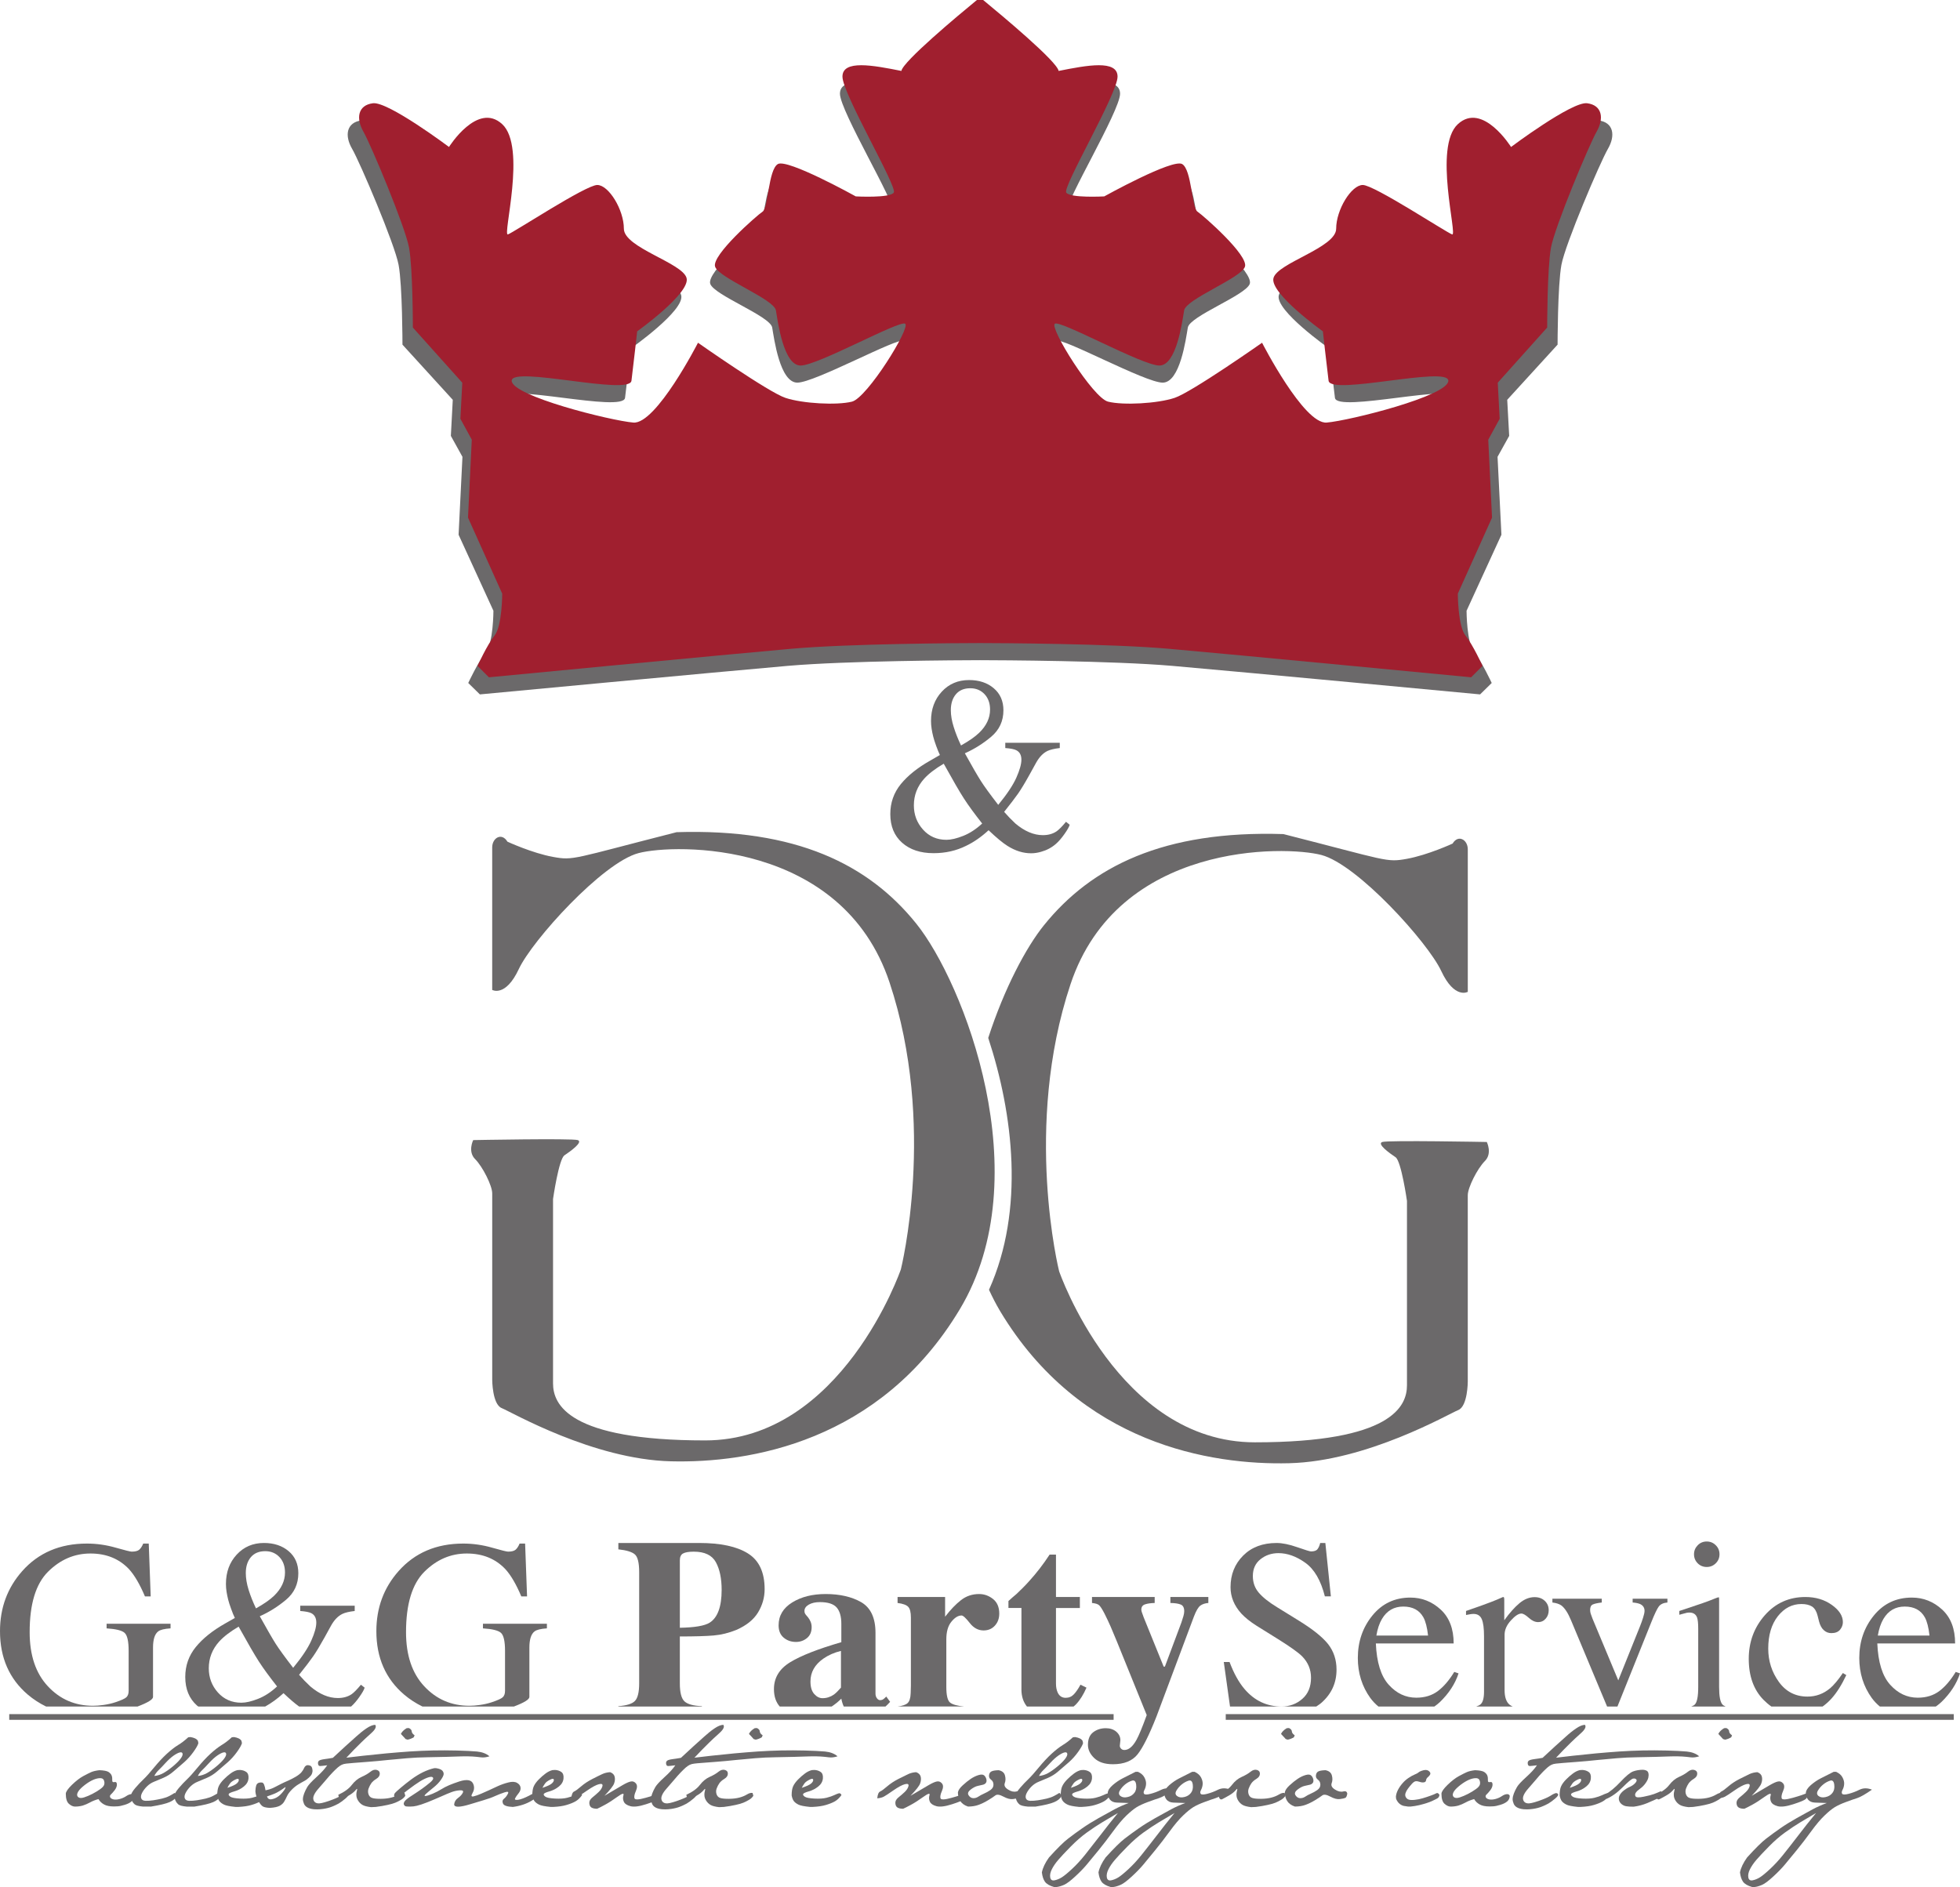<?xml version="1.0" encoding="iso-8859-1"?>
<!-- Generator: Adobe Illustrator 21.1.0, SVG Export Plug-In . SVG Version: 6.00 Build 0)  -->
<svg version="1.1" id="Livello_1" xmlns="http://www.w3.org/2000/svg" xmlns:xlink="http://www.w3.org/1999/xlink" x="0px" y="0px"
	 width="188.565px" height="181.549px" viewBox="0 0 188.565 181.549" style="enable-background:new 0 0 188.565 181.549;"
	 xml:space="preserve">
<path style="fill:#6B696A;" d="M93.978,1.646c-1.843,1.486-7.243,5.912-7.396,6.824c-2.793-0.548-5.774-1.096-5.774,0.548
	c0,1.646,5.4,10.609,5.027,11.157c-0.373,0.548-3.725,0.366-3.725,0.366s-6.702-3.657-7.633-3.109
	c-0.934,0.548-0.934,4.205-1.491,4.571c-0.558,0.366-5.027,4.207-4.656,5.303c0.373,1.098,5.774,3.109,5.96,4.205
	c0.187,1.098,0.744,5.303,2.42,5.303c1.678,0,9.685-4.389,10.243-4.023c0.558,0.366-3.725,7.134-5.216,7.498
	c-1.489,0.366-4.84,0.184-6.518-0.364c-1.676-0.548-8.565-5.303-8.565-5.303s-4.098,7.861-6.334,7.68
	c-2.233-0.184-11.916-2.563-11.916-4.025c0-1.462,11.542,1.462,11.729,0c0.187-1.462,0.56-4.753,0.56-4.753s5.213-3.657,4.842-5.119
	c-0.371-1.465-6.147-2.927-6.147-4.755c0-1.828-1.489-4.207-2.604-4.207c-1.118,0-8.196,4.571-8.756,4.755
	c-0.558,0.182,1.862-8.412-0.558-10.606c-2.422-2.195-5.213,2.194-5.213,2.194s-5.958-4.389-7.449-4.207
	c-1.491,0.182-1.678,1.462-0.931,2.743c0.744,1.28,4.096,9.147,4.469,11.157c0.373,2.013,0.373,7.68,0.373,7.68l4.84,5.306
	l-0.184,3.472l1.115,2.013l-0.371,7.498l3.351,7.313c0,0,0,3.109-0.744,4.023c-0.744,0.917-1.678,2.927-1.678,2.927l1.12,1.098
	c0,0,23.276-2.195,29.612-2.745c5.747-0.497,16.557-0.543,18.502-0.548c1.947,0.005,12.755,0.051,18.502,0.548
	c6.334,0.55,29.61,2.745,29.61,2.745l1.118-1.098c0,0-0.929-2.01-1.673-2.927c-0.747-0.914-0.747-4.023-0.747-4.023l3.354-7.313
	l-0.373-7.498l1.12-2.013l-0.189-3.472l4.845-5.306c0,0,0-5.667,0.369-7.68c0.373-2.01,3.727-9.876,4.474-11.157
	c0.742-1.28,0.558-2.561-0.934-2.743c-1.489-0.182-7.449,4.207-7.449,4.207s-2.796-4.389-5.216-2.194
	c-2.42,2.194,0,10.788-0.558,10.606c-0.558-0.184-7.633-4.755-8.754-4.755c-1.115,0-2.607,2.379-2.607,4.207
	c0,1.828-5.771,3.291-6.147,4.755c-0.371,1.462,4.842,5.119,4.842,5.119s0.376,3.291,0.56,4.753c0.187,1.462,11.732-1.462,11.732,0
	c0,1.462-9.683,3.841-11.916,4.025c-2.238,0.182-6.334-7.68-6.334-7.68s-6.889,4.755-8.567,5.303
	c-1.676,0.548-5.027,0.73-6.518,0.364c-1.489-0.364-5.774-7.132-5.216-7.498c0.56-0.366,8.567,4.023,10.245,4.023
	c1.676,0,2.233-4.205,2.422-5.303c0.184-1.096,5.584-3.106,5.958-4.205c0.371-1.096-4.096-4.937-4.656-5.303
	c-0.558-0.366-0.558-4.023-1.491-4.571c-0.931-0.548-7.633,3.109-7.633,3.109s-3.354,0.182-3.727-0.366
	c-0.371-0.548,5.029-9.51,5.029-11.157c0-1.644-2.978-1.096-5.774-0.548c-0.155-0.912-5.555-5.337-7.396-6.824"/>
<path style="fill:#A01F2F;" d="M93.984,0c-1.809,1.486-7.112,5.912-7.265,6.824c-2.74-0.548-5.669-1.096-5.669,0.548
	c0,1.646,5.306,10.609,4.939,11.157c-0.366,0.548-3.659,0.366-3.659,0.366s-6.583-3.659-7.498-3.109
	c-0.914,0.548-0.914,4.207-1.462,4.573c-0.548,0.364-4.939,4.205-4.571,5.301c0.364,1.098,5.669,3.109,5.851,4.205
	c0.182,1.098,0.73,5.303,2.376,5.303c1.646,0,9.513-4.387,10.058-4.023c0.548,0.366-3.657,7.134-5.121,7.498
	c-1.462,0.366-4.753,0.184-6.399-0.364s-8.412-5.303-8.412-5.303s-4.025,7.861-6.217,7.68c-2.194-0.184-11.705-2.563-11.705-4.025
	c0-1.462,11.339,1.462,11.521,0c0.184-1.462,0.55-4.753,0.55-4.753s5.119-3.657,4.755-5.119c-0.366-1.465-6.035-2.927-6.035-4.755
	c0-1.828-1.462-4.207-2.561-4.207c-1.098,0-8.048,4.573-8.596,4.755c-0.548,0.182,1.826-8.412-0.548-10.606
	c-2.376-2.195-5.119,2.194-5.119,2.194s-5.851-4.389-7.316-4.207c-1.465,0.184-1.646,1.462-0.914,2.743
	c0.73,1.28,4.023,9.147,4.387,11.157c0.366,2.013,0.366,7.68,0.366,7.68l4.755,5.306l-0.182,3.472l1.096,2.013l-0.364,7.498
	l3.291,7.313c0,0,0,3.109-0.732,4.023c-0.732,0.917-1.644,2.927-1.644,2.927l1.096,1.098c0,0,22.859-2.194,29.077-2.743
	c5.645-0.5,16.259-0.546,18.172-0.55c1.908,0.005,12.524,0.051,18.17,0.55c6.217,0.548,29.077,2.743,29.077,2.743l1.098-1.098
	c0,0-0.914-2.01-1.646-2.927c-0.732-0.914-0.732-4.023-0.732-4.023l3.291-7.313l-0.364-7.498l1.098-2.013l-0.184-3.472l4.755-5.306
	c0,0,0-5.667,0.364-7.68c0.366-2.01,3.659-9.876,4.389-11.157c0.732-1.28,0.55-2.558-0.914-2.743
	c-1.462-0.182-7.316,4.207-7.316,4.207s-2.74-4.389-5.119-2.194c-2.376,2.194,0,10.788-0.548,10.606
	c-0.55-0.182-7.498-4.755-8.596-4.755c-1.098,0-2.561,2.379-2.561,4.207c0,1.828-5.667,3.291-6.033,4.755
	c-0.366,1.462,4.755,5.119,4.755,5.119s0.364,3.291,0.548,4.753c0.182,1.462,11.521-1.462,11.521,0c0,1.462-9.51,3.841-11.705,4.025
	c-2.195,0.182-6.215-7.68-6.215-7.68s-6.768,4.755-8.412,5.303c-1.646,0.548-4.939,0.73-6.404,0.364
	c-1.462-0.364-5.669-7.132-5.119-7.498c0.548-0.364,8.412,4.023,10.058,4.023c1.644,0,2.195-4.205,2.379-5.303
	c0.179-1.096,5.483-3.106,5.851-4.205c0.366-1.096-4.023-4.937-4.571-5.301c-0.55-0.366-0.55-4.025-1.465-4.573
	c-0.914-0.55-7.5,3.109-7.5,3.109s-3.291,0.182-3.657-0.366c-0.366-0.548,4.937-9.51,4.937-11.157c0-1.644-2.924-1.096-5.669-0.548
	c-0.15-0.912-5.454-5.337-7.262-6.824"/>
<path style="fill:#6B696A;" d="M90.425,72.64c-0.104-0.213-0.223-0.504-0.356-0.871c-0.136-0.369-0.23-0.669-0.286-0.897
	c-0.065-0.252-0.114-0.504-0.155-0.761c-0.039-0.255-0.058-0.504-0.058-0.747c0-1.132,0.344-2.071,1.035-2.818
	c0.689-0.747,1.564-1.118,2.624-1.118c0.965,0,1.758,0.262,2.376,0.788c0.621,0.526,0.931,1.232,0.931,2.119
	c0,1.038-0.393,1.887-1.178,2.549c-0.783,0.66-1.63,1.188-2.532,1.591c0.698,1.258,1.212,2.146,1.54,2.663
	c0.33,0.521,0.888,1.285,1.671,2.299c0.839-1.021,1.421-1.894,1.743-2.616c0.32-0.72,0.485-1.3,0.485-1.731
	c0-0.441-0.165-0.744-0.485-0.907c-0.204-0.107-0.558-0.175-1.065-0.213v-0.507h5.243v0.507c-0.531,0.061-0.931,0.158-1.193,0.284
	c-0.427,0.211-0.788,0.594-1.091,1.142l-0.618,1.12c-0.444,0.803-0.815,1.414-1.111,1.84c-0.298,0.422-0.744,1.009-1.339,1.753
	c0.32,0.371,0.679,0.744,1.084,1.123c0.88,0.742,1.763,1.118,2.641,1.118c0.526,0,0.97-0.126,1.334-0.378
	c0.221-0.158,0.521-0.458,0.892-0.907l0.356,0.284c-0.051,0.189-0.216,0.487-0.502,0.89c-0.286,0.405-0.558,0.72-0.82,0.948
	c-0.412,0.361-0.892,0.616-1.438,0.766c-0.327,0.095-0.645,0.141-0.953,0.141c-0.771,0-1.53-0.238-2.284-0.718
	c-0.451-0.284-1.052-0.781-1.807-1.499c-0.713,0.655-1.431,1.152-2.161,1.499c-0.948,0.473-1.991,0.708-3.131,0.708
	c-1.266,0-2.277-0.337-3.031-1.009c-0.754-0.669-1.132-1.588-1.132-2.752c0-1.094,0.337-2.054,1.011-2.883
	c0.677-0.827,1.62-1.583,2.835-2.267L90.425,72.64z M92.673,80.419c0.633-0.252,1.239-0.65,1.819-1.188
	c-0.747-0.946-1.326-1.739-1.741-2.384c-0.42-0.643-1.069-1.768-1.957-3.371c-0.817,0.48-1.443,0.96-1.877,1.438
	c-0.667,0.74-0.997,1.596-0.997,2.57c0,0.897,0.291,1.671,0.878,2.328c0.587,0.657,1.339,0.987,2.258,0.987
	C91.499,80.799,92.037,80.671,92.673,80.419 M94.198,70.506c0.701-0.674,1.052-1.421,1.052-2.238c0-0.613-0.179-1.108-0.536-1.486
	c-0.359-0.376-0.815-0.565-1.363-0.565c-0.597,0-1.06,0.192-1.385,0.577c-0.327,0.386-0.49,0.897-0.49,1.533
	c0,0.495,0.092,1.033,0.274,1.608c0.179,0.58,0.417,1.174,0.706,1.787C93.228,71.289,93.81,70.884,94.198,70.506"/>
<path style="fill:#6B696A;" d="M48.818,80.978c-0.55-0.914-1.465-0.366-1.465,0.55v13.713c0,0,1.28,0.732,2.561-2.01
	c1.278-2.743,8.046-10.24,11.521-11.154c3.477-0.914,19.569-1.28,24.142,12.435c4.571,13.715,1.094,27.612,1.094,27.612
	s-5.667,16.46-18.831,16.46c-13.169,0-14.634-3.475-14.634-5.485v-17.74c0,0,0.55-3.841,1.098-4.205
	c0.548-0.366,1.831-1.28,1.28-1.465c-0.548-0.182-10.058,0-10.058,0s-0.548,1.098,0.182,1.828c0.732,0.732,1.646,2.563,1.646,3.295
	v17.92c0,0,0,2.376,0.914,2.743c0.917,0.366,8.778,4.937,16.278,5.119c7.498,0.187,20.114-1.823,27.794-14.629
	c7.684-12.801,0.369-31.453-4.205-37.122c-4.571-5.669-11.521-9.144-23.041-8.778c-10.058,2.561-9.876,2.743-11.889,2.379
	C51.192,82.077,48.818,80.978,48.818,80.978"/>
<path style="fill:#6B696A;" d="M143.04,109.872c0,0-9.508-0.182-10.056,0c-0.55,0.184,0.73,1.098,1.278,1.465
	c0.55,0.366,1.098,4.205,1.098,4.205v17.738c0,2.013-1.462,5.487-14.632,5.487c-13.165,0-18.834-16.46-18.834-16.46
	s-3.475-13.897,1.096-27.612c4.573-13.715,20.665-13.351,24.14-12.435c3.475,0.914,10.243,8.412,11.523,11.154
	c1.278,2.745,2.558,2.013,2.558,2.013V81.712c0-0.917-0.914-1.465-1.462-0.55c0,0-2.376,1.098-4.389,1.465
	c-2.013,0.366-1.828,0.179-11.887-2.379c-11.523-0.366-18.473,3.109-23.044,8.778c-1.71,2.122-3.807,6.062-5.354,10.834
	c2.396,7.282,3.535,16.542,0.073,24.232c0.322,0.698,0.674,1.389,1.074,2.059c7.684,12.801,20.299,14.814,27.796,14.627
	c7.503-0.179,15.366-4.753,16.278-5.116c0.914-0.369,0.914-2.743,0.914-2.743v-17.927c0-0.73,0.917-2.556,1.646-3.288
	C143.59,110.97,143.04,109.872,143.04,109.872"/>
<path style="fill:#6B696A;" d="M38.885,163.044c0.543,0.458,1.13,0.837,1.756,1.142h8.8c0.989-0.373,1.489-0.681,1.489-0.919v-4.75
	c0-0.786,0.165-1.302,0.497-1.557c0.196-0.155,0.592-0.255,1.188-0.293v-0.446h-6.152v0.446c0.89,0.058,1.465,0.196,1.726,0.427
	c0.264,0.228,0.398,0.81,0.398,1.741v3.846c0,0.269-0.073,0.47-0.211,0.606c-0.145,0.138-0.502,0.301-1.074,0.49
	c-0.354,0.119-0.73,0.201-1.123,0.257c-0.39,0.056-0.732,0.08-1.023,0.08c-1.722,0-3.167-0.618-4.338-1.872
	c-1.171-1.251-1.756-2.985-1.756-5.209c0-2.696,0.587-4.632,1.76-5.808c1.176-1.171,2.536-1.76,4.086-1.76
	c1.525,0,2.762,0.502,3.712,1.506c0.526,0.577,1.038,1.448,1.533,2.621h0.553l-0.187-5.083h-0.531
	c-0.102,0.25-0.226,0.444-0.373,0.58c-0.145,0.131-0.39,0.196-0.735,0.196c-0.133,0-0.652-0.129-1.554-0.386
	c-0.907-0.259-1.823-0.39-2.759-0.39c-2.585,0-4.658,0.885-6.225,2.653c-1.421,1.605-2.134,3.528-2.134,5.774
	C36.208,159.491,37.103,161.526,38.885,163.044"/>
<path style="fill:#6B696A;" d="M19.078,164.185h6.438c0.592-0.327,1.178-0.749,1.76-1.283c0.594,0.565,1.089,0.989,1.499,1.283
	h5.005c0.257-0.226,0.521-0.531,0.798-0.924c0.286-0.405,0.453-0.703,0.502-0.89l-0.356-0.281c-0.371,0.446-0.669,0.749-0.89,0.907
	c-0.366,0.25-0.81,0.373-1.334,0.373c-0.88,0-1.76-0.369-2.641-1.115c-0.407-0.378-0.769-0.754-1.086-1.12
	c0.597-0.749,1.043-1.331,1.339-1.756c0.298-0.424,0.667-1.038,1.113-1.84l0.616-1.12c0.303-0.55,0.667-0.931,1.096-1.142
	c0.259-0.126,0.655-0.221,1.188-0.281v-0.509h-5.24v0.509c0.504,0.036,0.858,0.107,1.062,0.209c0.323,0.165,0.483,0.468,0.483,0.907
	c0,0.436-0.16,1.011-0.483,1.736c-0.323,0.723-0.904,1.593-1.743,2.614c-0.783-1.014-1.341-1.78-1.671-2.296
	c-0.33-0.519-0.841-1.406-1.54-2.665c0.902-0.4,1.746-0.931,2.532-1.591c0.786-0.662,1.176-1.511,1.176-2.546
	c0-0.887-0.308-1.596-0.929-2.122c-0.621-0.526-1.411-0.791-2.376-0.791c-1.06,0-1.935,0.373-2.624,1.12
	c-0.691,0.747-1.035,1.685-1.035,2.818c0,0.245,0.017,0.492,0.058,0.749c0.041,0.255,0.092,0.509,0.155,0.759
	c0.056,0.228,0.15,0.526,0.286,0.895c0.133,0.371,0.252,0.662,0.359,0.875l-0.926,0.526c-1.215,0.686-2.158,1.44-2.835,2.272
	c-0.674,0.829-1.011,1.79-1.011,2.881c0,1.164,0.378,2.083,1.135,2.752C18.993,164.131,19.04,164.153,19.078,164.185
	 M24.134,149.817c0.327-0.386,0.788-0.577,1.385-0.577c0.55,0,1.004,0.189,1.363,0.565c0.356,0.378,0.536,0.873,0.536,1.486
	c0,0.817-0.352,1.562-1.052,2.241c-0.388,0.376-0.97,0.781-1.739,1.212c-0.291-0.611-0.529-1.208-0.71-1.787
	c-0.179-0.575-0.269-1.115-0.269-1.608C23.647,150.715,23.809,150.205,24.134,149.817 M21.084,157.938
	c0.436-0.478,1.062-0.96,1.874-1.438c0.89,1.603,1.542,2.728,1.959,3.373c0.415,0.643,0.997,1.438,1.739,2.381
	c-0.577,0.541-1.183,0.938-1.816,1.188c-0.633,0.252-1.174,0.378-1.617,0.378c-0.919,0-1.671-0.327-2.258-0.982
	c-0.587-0.657-0.878-1.433-0.878-2.33C20.087,159.534,20.419,158.678,21.084,157.938"/>
<path style="fill:#6B696A;" d="M2.677,163.044c0.543,0.458,1.13,0.837,1.756,1.142h8.8c0.987-0.373,1.489-0.681,1.489-0.919v-4.75
	c0-0.786,0.165-1.302,0.497-1.557c0.196-0.155,0.592-0.255,1.188-0.293v-0.446h-6.152v0.446c0.887,0.058,1.465,0.196,1.726,0.427
	c0.264,0.228,0.395,0.81,0.395,1.741v3.846c0,0.269-0.073,0.47-0.209,0.606c-0.145,0.138-0.502,0.301-1.074,0.49
	c-0.356,0.119-0.73,0.201-1.123,0.257c-0.39,0.056-0.732,0.08-1.023,0.08c-1.724,0-3.167-0.618-4.338-1.872
	c-1.171-1.251-1.756-2.985-1.756-5.209c0-2.696,0.584-4.632,1.76-5.808c1.176-1.171,2.536-1.76,4.086-1.76
	c1.525,0,2.762,0.502,3.712,1.506c0.524,0.577,1.038,1.448,1.533,2.621h0.553l-0.187-5.083h-0.531
	c-0.102,0.25-0.226,0.444-0.373,0.58c-0.143,0.131-0.39,0.196-0.735,0.196c-0.136,0-0.652-0.129-1.554-0.386
	c-0.907-0.259-1.826-0.39-2.759-0.39c-2.585,0-4.661,0.885-6.225,2.653C0.713,152.767,0,154.69,0,156.936
	C0,159.491,0.895,161.526,2.677,163.044"/>
<path style="fill:#6B696A;" d="M180.859,164.189h5.376c0.177-0.131,0.356-0.259,0.521-0.417c0.885-0.851,1.484-1.777,1.809-2.774
	l-0.412-0.141c-0.48,0.79-1.001,1.404-1.566,1.833c-0.567,0.429-1.263,0.647-2.088,0.647c-1.023,0-1.906-0.417-2.653-1.249
	c-0.747-0.827-1.159-2.153-1.237-3.972h7.486c0-1.406-0.417-2.495-1.249-3.259c-0.834-0.766-1.804-1.152-2.915-1.152
	c-1.501,0-2.718,0.577-3.652,1.722c-0.936,1.149-1.404,2.51-1.404,4.091c0,1.455,0.403,2.74,1.208,3.856
	C180.316,163.689,180.575,163.958,180.859,164.189 M181.198,155.757c0.473-0.793,1.157-1.188,2.051-1.188
	c0.902,0,1.547,0.344,1.933,1.038c0.211,0.383,0.361,0.97,0.449,1.753h-4.973C180.767,156.718,180.946,156.182,181.198,155.757"/>
<path style="fill:#6B696A;" d="M105.175,166.66c0.339-0.255,0.742-0.388,1.212-0.388c0.407,0,0.744,0.114,1.011,0.339
	c0.262,0.23,0.39,0.502,0.39,0.815l-0.056,0.533c0,0.099,0.039,0.194,0.121,0.281c0.085,0.085,0.189,0.129,0.315,0.129
	c0.42,0,0.81-0.327,1.171-0.98c0.226-0.405,0.553-1.195,0.984-2.379l-2.866-7.066c-0.204-0.502-0.403-0.975-0.594-1.419
	c-0.192-0.439-0.393-0.866-0.606-1.285c-0.221-0.424-0.393-0.694-0.519-0.803c-0.126-0.112-0.354-0.182-0.681-0.213v-0.577h6.031
	v0.577c-0.376,0.01-0.684,0.051-0.924,0.131c-0.24,0.078-0.361,0.247-0.361,0.509c0,0.053,0.015,0.126,0.041,0.223
	c0.027,0.095,0.087,0.264,0.182,0.509l1.925,4.748h0.119l1.588-4.244c0.08-0.235,0.143-0.441,0.196-0.618
	c0.051-0.177,0.075-0.335,0.075-0.466c0-0.339-0.112-0.553-0.337-0.643c-0.223-0.092-0.555-0.141-0.994-0.15v-0.577h3.652v0.577
	c-0.313,0.024-0.57,0.109-0.771,0.255c-0.199,0.146-0.405,0.497-0.618,1.055l-3.606,9.629c-0.701,1.777-1.305,2.983-1.809,3.618
	c-0.507,0.638-1.297,0.958-2.374,0.958c-0.786,0-1.382-0.196-1.794-0.587c-0.407-0.388-0.611-0.812-0.611-1.278
	C104.668,167.324,104.835,166.919,105.175,166.66"/>
<path style="fill:#6B696A;" d="M6.922,171.719c0.39-0.376,0.749-0.652,1.081-0.834c0.332-0.177,0.592-0.313,0.781-0.393
	c0.189-0.08,0.449-0.141,0.778-0.179c0.436,0.015,0.732,0.075,0.883,0.172c0.148,0.104,0.252,0.216,0.298,0.344
	c0.048,0.129,0.065,0.276,0.056,0.439c-0.012,0.16,0.058,0.223,0.211,0.187c0.15-0.034,0.23,0.034,0.235,0.216
	c0.01,0.179-0.065,0.369-0.213,0.565c-0.153,0.196-0.272,0.33-0.361,0.41c-0.09,0.078-0.114,0.162-0.078,0.259
	c0.039,0.097,0.138,0.165,0.306,0.211c0.165,0.041,0.369,0.032,0.611-0.029c0.242-0.065,0.453-0.158,0.63-0.279
	c0.175-0.119,0.335-0.182,0.48-0.192c0.143-0.01,0.238,0.044,0.281,0.162c-0.005,0.218-0.082,0.395-0.24,0.533
	c-0.158,0.136-0.381,0.25-0.669,0.335c-0.291,0.09-0.524,0.138-0.701,0.143c-0.177,0.007-0.284,0.012-0.323,0.012
	c-0.412,0-0.73-0.063-0.953-0.189c-0.24-0.133-0.422-0.306-0.538-0.519c-0.306,0.08-0.577,0.187-0.815,0.32
	c-0.24,0.131-0.473,0.23-0.698,0.301c-0.226,0.063-0.475,0.099-0.747,0.099c-0.189,0-0.383-0.087-0.584-0.262
	c-0.201-0.175-0.303-0.502-0.303-0.98C6.34,172.379,6.539,172.092,6.922,171.719 M7.981,171.877
	c-0.274,0.23-0.446,0.434-0.519,0.613c-0.075,0.182-0.053,0.318,0.065,0.415c0.116,0.097,0.306,0.107,0.565,0.024
	c0.257-0.085,0.524-0.194,0.8-0.339c0.276-0.145,0.526-0.293,0.749-0.456c0.221-0.155,0.349-0.303,0.386-0.441
	c0.036-0.136,0.024-0.276-0.036-0.424c-0.065-0.148-0.211-0.211-0.444-0.189c-0.235,0.022-0.483,0.102-0.754,0.242
	C8.527,171.462,8.255,171.644,7.981,171.877"/>
<path style="fill:#6B696A;" d="M13.023,172.015c0.276-0.32,0.541-0.599,0.793-0.837c0.25-0.238,0.587-0.611,1.006-1.125
	c0.422-0.512,0.829-0.951,1.227-1.317c0.4-0.364,0.759-0.645,1.074-0.837c0.32-0.189,0.647-0.441,0.987-0.752l0.211-0.022
	c0.184,0.029,0.332,0.073,0.446,0.129c0.114,0.053,0.206,0.129,0.272,0.228l0.046,0.23c-0.051,0.192-0.211,0.475-0.478,0.846
	c-0.267,0.373-0.57,0.708-0.912,1.009c-0.344,0.298-0.674,0.582-0.987,0.851c-0.31,0.272-0.643,0.478-0.984,0.626
	c-0.344,0.15-0.643,0.274-0.902,0.378c-0.259,0.102-0.49,0.257-0.691,0.456c-0.204,0.206-0.359,0.412-0.466,0.623
	c-0.107,0.211-0.131,0.386-0.073,0.531c0.061,0.143,0.194,0.218,0.41,0.226c0.213,0.007,0.463-0.01,0.752-0.053
	c0.289-0.046,0.567-0.099,0.839-0.162c0.267-0.063,0.504-0.148,0.708-0.255c0.201-0.107,0.352-0.192,0.446-0.259
	c0.097-0.068,0.177,0.032,0.245,0.301c-0.114,0.218-0.332,0.405-0.672,0.55c-0.335,0.15-0.934,0.293-1.797,0.434H13.76
	c-0.412-0.039-0.679-0.109-0.798-0.211c-0.119-0.104-0.206-0.221-0.267-0.349c-0.058-0.129-0.099-0.276-0.121-0.436
	C12.596,172.601,12.747,172.335,13.023,172.015 M14.844,170.868c0.31-0.029,0.609-0.126,0.892-0.286
	c0.284-0.165,0.582-0.373,0.89-0.633c0.31-0.257,0.548-0.492,0.715-0.703c0.165-0.209,0.242-0.378,0.228-0.502
	c-0.017-0.126-0.099-0.175-0.25-0.145c-0.153,0.029-0.354,0.131-0.606,0.303c-0.25,0.177-0.512,0.412-0.788,0.713
	c-0.279,0.306-0.502,0.538-0.672,0.698C15.087,170.477,14.946,170.662,14.844,170.868"/>
<path style="fill:#6B696A;" d="M17.214,172.015c0.274-0.32,0.541-0.599,0.791-0.837c0.252-0.238,0.587-0.611,1.009-1.125
	c0.422-0.512,0.829-0.951,1.227-1.317c0.4-0.364,0.759-0.645,1.072-0.837c0.32-0.189,0.65-0.441,0.987-0.752l0.213-0.022
	c0.184,0.029,0.332,0.073,0.446,0.129c0.114,0.053,0.206,0.129,0.269,0.228l0.049,0.23c-0.053,0.192-0.211,0.475-0.478,0.846
	c-0.267,0.373-0.57,0.708-0.912,1.009c-0.344,0.298-0.674,0.582-0.987,0.851c-0.313,0.272-0.643,0.478-0.984,0.626
	c-0.344,0.15-0.645,0.274-0.902,0.378c-0.259,0.102-0.49,0.257-0.694,0.456c-0.204,0.206-0.356,0.412-0.463,0.623
	c-0.109,0.211-0.133,0.386-0.075,0.531c0.061,0.143,0.196,0.218,0.412,0.226c0.213,0.007,0.463-0.01,0.752-0.053
	c0.286-0.046,0.567-0.099,0.837-0.162c0.267-0.063,0.507-0.148,0.708-0.255c0.204-0.107,0.354-0.192,0.449-0.259
	c0.097-0.068,0.177,0.032,0.245,0.301c-0.114,0.218-0.335,0.405-0.672,0.55c-0.335,0.15-0.934,0.293-1.799,0.434h-0.764
	c-0.412-0.039-0.677-0.109-0.798-0.211c-0.116-0.104-0.204-0.221-0.264-0.349c-0.061-0.129-0.099-0.276-0.121-0.436
	C16.788,172.601,16.938,172.335,17.214,172.015 M19.035,170.868c0.308-0.029,0.606-0.126,0.892-0.286
	c0.281-0.165,0.58-0.373,0.89-0.633c0.308-0.257,0.546-0.492,0.713-0.703c0.167-0.209,0.242-0.378,0.228-0.502
	c-0.017-0.126-0.099-0.175-0.247-0.145c-0.153,0.029-0.354,0.131-0.606,0.303c-0.252,0.177-0.514,0.412-0.788,0.713
	c-0.279,0.306-0.502,0.538-0.672,0.698C19.273,170.477,19.137,170.662,19.035,170.868"/>
<path style="fill:#6B696A;" d="M21.045,171.854c0.095-0.206,0.252-0.422,0.47-0.645c0.216-0.218,0.434-0.412,0.652-0.57
	c0.216-0.165,0.441-0.276,0.669-0.335l0.255-0.015c0.228,0.012,0.429,0.073,0.599,0.192c0.167,0.116,0.242,0.327,0.216,0.623
	c-0.027,0.303-0.175,0.56-0.444,0.776c-0.269,0.218-0.575,0.376-0.914,0.47c-0.337,0.097-0.521,0.184-0.546,0.259
	c-0.027,0.08,0.029,0.162,0.165,0.257c0.136,0.092,0.444,0.15,0.919,0.177c0.473,0.024,0.866,0,1.169-0.078
	c0.301-0.078,0.548-0.16,0.735-0.25c0.187-0.09,0.335-0.15,0.444-0.177c0.107-0.029,0.192,0.024,0.259,0.165
	c-0.192,0.274-0.403,0.475-0.633,0.606c-0.228,0.129-0.512,0.245-0.856,0.347c-0.342,0.104-0.761,0.165-1.256,0.189h-0.301
	c-0.536-0.053-0.902-0.124-1.089-0.218c-0.189-0.092-0.335-0.199-0.439-0.325c-0.102-0.129-0.175-0.313-0.221-0.565
	C20.9,172.356,20.948,172.06,21.045,171.854 M21.875,172.009c0.451-0.148,0.752-0.286,0.904-0.419
	c0.148-0.136,0.211-0.255,0.192-0.366c-0.022-0.112-0.148-0.109-0.376,0.012c-0.228,0.116-0.386,0.235-0.47,0.359
	C22.037,171.716,21.955,171.854,21.875,172.009"/>
<path style="fill:#6B696A;" d="M24.569,172.342c0.01-0.235,0.034-0.417,0.075-0.543c0.041-0.126,0.107-0.211,0.204-0.255
	c0.097-0.044,0.216-0.061,0.364-0.044c0.148,0.015,0.257,0.264,0.332,0.747c0.31-0.061,0.577-0.145,0.803-0.259
	c0.223-0.116,0.439-0.226,0.643-0.33c0.201-0.107,0.441-0.216,0.713-0.332c0.274-0.124,0.529-0.252,0.764-0.393
	c0.235-0.143,0.415-0.284,0.533-0.422c0.116-0.138,0.204-0.279,0.264-0.419c0.058-0.143,0.16-0.23,0.298-0.264
	c0.167,0.002,0.291,0.036,0.366,0.102c0.078,0.065,0.126,0.216,0.143,0.453c-0.007,0.104-0.032,0.204-0.075,0.303
	c-0.044,0.099-0.143,0.221-0.293,0.356c-0.15,0.138-0.306,0.252-0.478,0.337c-0.165,0.087-0.352,0.194-0.555,0.32
	c-0.206,0.126-0.41,0.293-0.616,0.504c-0.204,0.211-0.352,0.412-0.444,0.611c-0.087,0.199-0.182,0.373-0.279,0.538
	c-0.097,0.158-0.24,0.289-0.436,0.393c-0.196,0.099-0.497,0.165-0.909,0.192c-0.272-0.007-0.483-0.046-0.638-0.107
	c-0.155-0.063-0.32-0.25-0.49-0.56C24.688,172.96,24.593,172.652,24.569,172.342 M26.114,173.11
	c0.211-0.034,0.405-0.107,0.577-0.221c0.177-0.109,0.354-0.279,0.533-0.502c0.184-0.223,0.262-0.373,0.24-0.456
	c-0.434,0.318-0.778,0.524-1.026,0.628c-0.247,0.104-0.502,0.196-0.757,0.281C25.76,173.052,25.903,173.142,26.114,173.11"/>
<path style="fill:#6B696A;" d="M29.258,172.561c0.073-0.196,0.175-0.41,0.303-0.63c0.129-0.223,0.427-0.541,0.89-0.96
	c0.468-0.422,0.81-0.8,1.031-1.132c-0.337,0.046-0.565,0.068-0.679,0.073c-0.116,0.002-0.184-0.065-0.204-0.206
	c-0.024-0.138,0.01-0.24,0.097-0.31c0.09-0.063,0.264-0.114,0.521-0.148c0.259-0.032,0.526-0.075,0.807-0.126
	c0.495-0.466,0.9-0.839,1.212-1.12c0.315-0.279,0.65-0.582,1.009-0.907c0.356-0.325,0.696-0.597,1.016-0.812
	c0.323-0.218,0.601-0.33,0.837-0.337c0.141,0.184,0.01,0.456-0.393,0.812c-0.4,0.359-0.72,0.657-0.958,0.892
	c-0.235,0.233-0.463,0.463-0.681,0.679c-0.216,0.221-0.466,0.48-0.744,0.781c0.359-0.044,0.902-0.107,1.62-0.189
	c0.72-0.08,1.457-0.153,2.209-0.226c0.752-0.068,1.511-0.131,2.275-0.184c0.761-0.048,1.513-0.085,2.248-0.099
	c0.732-0.015,1.496-0.012,2.291,0.007c0.793,0.019,1.438,0.053,1.935,0.097c0.5,0.051,0.897,0.204,1.191,0.461
	c-0.303,0.097-0.58,0.129-0.829,0.097c-0.25-0.034-0.519-0.061-0.807-0.08c-0.286-0.017-0.635-0.022-1.035-0.012
	c-0.403,0.012-0.89,0.027-1.462,0.046c-0.57,0.019-1.181,0.032-1.831,0.039c-0.65,0.007-1.309,0.039-1.976,0.095
	c-0.667,0.056-1.302,0.116-1.904,0.175c-0.601,0.065-1.227,0.124-1.877,0.172c-0.65,0.053-1.111,0.087-1.382,0.107
	c-0.276,0.019-0.497,0.039-0.677,0.063c-0.175,0.019-0.323,0.058-0.436,0.114c-0.116,0.056-0.235,0.138-0.366,0.247
	c-0.131,0.112-0.291,0.264-0.483,0.461c-0.192,0.196-0.42,0.451-0.679,0.764c-0.264,0.315-0.497,0.584-0.698,0.807
	c-0.204,0.228-0.349,0.436-0.436,0.633c-0.09,0.196-0.099,0.366-0.034,0.519c0.065,0.153,0.192,0.245,0.378,0.276
	c0.182,0.034,0.536-0.041,1.06-0.221c0.526-0.182,0.897-0.342,1.12-0.48c0.218-0.143,0.388-0.233,0.502-0.267
	c0.114-0.036,0.204-0.012,0.264,0.073c0.065,0.085-0.024,0.228-0.269,0.436c-0.242,0.206-0.461,0.366-0.652,0.478
	c-0.192,0.107-0.412,0.211-0.66,0.308c-0.247,0.097-0.526,0.165-0.837,0.211c-0.199,0.027-0.388,0.044-0.563,0.044
	c-0.112,0-0.218-0.005-0.323-0.012c-0.281-0.029-0.5-0.095-0.66-0.194c-0.16-0.097-0.264-0.228-0.315-0.393
	c-0.058-0.145-0.087-0.279-0.087-0.398c0-0.007,0.005-0.019,0.01-0.032C29.147,172.922,29.185,172.76,29.258,172.561"/>
<path style="fill:#6B696A;" d="M33.846,171.73c0.274-0.359,0.587-0.613,0.941-0.771c0.352-0.158,0.633-0.32,0.849-0.497
	c0.213-0.172,0.417-0.228,0.613-0.175c0.196,0.056,0.293,0.177,0.289,0.371c-0.005,0.194-0.116,0.354-0.332,0.485
	c-0.216,0.133-0.381,0.279-0.487,0.427c-0.104,0.153-0.192,0.32-0.259,0.502c-0.068,0.187-0.068,0.373-0.007,0.558
	c0.063,0.182,0.184,0.306,0.361,0.356c0.177,0.058,0.451,0.082,0.829,0.08c0.376-0.002,0.708-0.044,0.992-0.116
	c0.284-0.073,0.531-0.175,0.747-0.306c0.213-0.129,0.395-0.172,0.541-0.138l0.068,0.269c-0.097,0.153-0.233,0.284-0.415,0.39
	c-0.179,0.109-0.361,0.199-0.538,0.272c-0.177,0.073-0.429,0.15-0.757,0.218c-0.33,0.075-0.706,0.138-1.125,0.192l-0.463,0.022
	c-0.378-0.046-0.652-0.116-0.82-0.216c-0.17-0.099-0.308-0.235-0.415-0.403c-0.109-0.17-0.165-0.342-0.172-0.514
	c-0.01-0.167,0.012-0.337,0.061-0.504c0.049-0.167-0.005-0.162-0.15,0.017c-0.15,0.175-0.359,0.339-0.618,0.487
	c-0.262,0.153-0.483,0.274-0.664,0.364c-0.182,0.092-0.306-0.048-0.371-0.419C33.14,172.402,33.574,172.086,33.846,171.73
	 M39.222,167.375l-0.196-0.056c-0.204-0.226-0.354-0.395-0.458-0.497c0.097-0.206,0.281-0.39,0.555-0.553l0.211-0.012
	c0.177,0.082,0.269,0.189,0.276,0.323c0.007,0.133,0.102,0.257,0.276,0.376l-0.078,0.187
	C39.629,167.254,39.435,167.331,39.222,167.375"/>
<path style="fill:#6B696A;" d="M38.74,172.606c-0.359,0.303-0.584,0.434-0.662,0.395c-0.085-0.041-0.138-0.126-0.167-0.25
	c0-0.082,0.027-0.16,0.08-0.235c0.058-0.073,0.245-0.245,0.56-0.512c0.32-0.269,0.662-0.543,1.031-0.817
	c0.371-0.272,0.74-0.497,1.108-0.679c0.369-0.179,0.732-0.31,1.096-0.393h0.153c0.296,0.044,0.495,0.121,0.606,0.23
	c0.104,0.112,0.15,0.233,0.136,0.361c-0.012,0.131-0.107,0.315-0.276,0.553c-0.17,0.242-0.398,0.478-0.684,0.708
	c-0.291,0.233-0.526,0.434-0.715,0.599c-0.187,0.167-0.209,0.242-0.063,0.228c0.148-0.017,0.373-0.087,0.677-0.216
	s0.575-0.269,0.82-0.422c0.242-0.15,0.502-0.286,0.781-0.405c0.276-0.116,0.604-0.235,0.977-0.359
	c0.378-0.121,0.681-0.155,0.914-0.107c0.233,0.056,0.386,0.209,0.461,0.466c0.075,0.259,0.034,0.516-0.116,0.769
	c-0.15,0.257-0.121,0.361,0.095,0.313c0.213-0.048,0.463-0.136,0.747-0.262c0.284-0.124,0.538-0.238,0.764-0.339
	c0.226-0.104,0.497-0.233,0.82-0.381c0.32-0.145,0.66-0.267,1.014-0.356c0.352-0.095,0.633-0.082,0.841,0.032
	c0.206,0.116,0.32,0.264,0.342,0.456c0.022,0.187-0.041,0.371-0.194,0.558c-0.153,0.184-0.259,0.342-0.327,0.475
	c-0.065,0.133,0.029,0.179,0.289,0.145c0.257-0.039,0.611-0.17,1.057-0.4c0.446-0.228,0.841-0.48,1.191-0.752
	c0.065,0.065,0.099,0.141,0.099,0.223c0,0.07-0.029,0.155-0.09,0.255c-0.116,0.189-0.436,0.444-0.951,0.757
	c-0.517,0.313-1.123,0.516-1.816,0.604c-0.546-0.024-0.861-0.131-0.946-0.323c-0.085-0.192-0.053-0.347,0.092-0.466
	c0.15-0.116,0.274-0.276,0.376-0.475c0.107-0.199-0.005-0.242-0.323-0.138c-0.323,0.107-0.623,0.226-0.904,0.352
	c-0.281,0.133-0.65,0.264-1.108,0.4c-0.456,0.141-0.907,0.272-1.343,0.405c-0.441,0.133-0.795,0.209-1.069,0.221h-0.044
	c-0.242,0-0.371-0.073-0.376-0.221c0.029-0.257,0.153-0.466,0.371-0.618c0.216-0.155,0.371-0.323,0.458-0.497
	c0.087-0.182-0.005-0.257-0.276-0.24c-0.274,0.017-0.538,0.075-0.798,0.17c-0.257,0.097-0.604,0.24-1.033,0.434
	c-0.434,0.192-0.863,0.371-1.29,0.543c-0.429,0.17-0.774,0.281-1.031,0.342c-0.206,0.051-0.41,0.075-0.609,0.075
	c-0.155,0-0.284,0-0.383-0.012c-0.099-0.005-0.175-0.056-0.23-0.15c-0.056-0.097-0.034-0.213,0.065-0.352
	c0.099-0.136,0.332-0.32,0.698-0.55c0.366-0.233,0.681-0.449,0.951-0.638c0.269-0.192,0.531-0.395,0.781-0.604
	c0.252-0.211,0.352-0.366,0.293-0.47c-0.056-0.102-0.206-0.112-0.453-0.034c-0.247,0.082-0.514,0.211-0.803,0.388
	c-0.289,0.177-0.706,0.47-1.251,0.885L38.74,172.606z"/>
<path style="fill:#6B696A;" d="M51.356,171.854c0.095-0.206,0.252-0.422,0.47-0.645c0.216-0.218,0.434-0.412,0.652-0.57
	c0.216-0.165,0.441-0.276,0.669-0.335l0.255-0.015c0.228,0.012,0.427,0.073,0.599,0.192c0.167,0.116,0.242,0.327,0.213,0.623
	c-0.024,0.303-0.175,0.56-0.441,0.776c-0.269,0.218-0.575,0.376-0.914,0.47c-0.339,0.097-0.521,0.184-0.546,0.259
	c-0.027,0.08,0.027,0.162,0.165,0.257c0.136,0.092,0.441,0.15,0.919,0.177c0.473,0.024,0.866,0,1.169-0.078
	c0.301-0.078,0.546-0.16,0.735-0.25c0.187-0.09,0.335-0.15,0.444-0.177c0.107-0.029,0.192,0.024,0.259,0.165
	c-0.194,0.274-0.403,0.475-0.633,0.606c-0.228,0.129-0.512,0.245-0.858,0.347c-0.339,0.104-0.761,0.165-1.254,0.189h-0.301
	c-0.538-0.053-0.902-0.124-1.089-0.218c-0.189-0.092-0.335-0.199-0.439-0.325c-0.102-0.129-0.175-0.313-0.221-0.565
	C51.211,172.356,51.259,172.06,51.356,171.854 M52.186,172.009c0.451-0.148,0.752-0.286,0.902-0.419
	c0.15-0.136,0.213-0.255,0.194-0.366c-0.022-0.112-0.15-0.109-0.376,0.012c-0.23,0.116-0.386,0.235-0.47,0.359
	C52.348,171.716,52.266,171.854,52.186,172.009"/>
<path style="fill:#6B696A;" d="M55.234,172.362c0.148-0.065,0.371-0.23,0.674-0.492s0.66-0.497,1.072-0.708
	c0.407-0.211,0.727-0.366,0.96-0.475c0.233-0.107,0.485-0.17,0.759-0.184c0.245,0.09,0.39,0.238,0.436,0.439
	c0.046,0.201,0.029,0.422-0.056,0.652c-0.085,0.233-0.393,0.626-0.924,1.181c0.841-0.497,1.423-0.839,1.743-1.026
	c0.323-0.189,0.58-0.306,0.774-0.347c0.199-0.046,0.366,0.015,0.507,0.182c0.138,0.165,0.138,0.407,0,0.725
	c-0.141,0.315-0.187,0.55-0.138,0.708c0.046,0.153,0.4,0.141,1.062-0.046c0.66-0.182,1.154-0.354,1.489-0.509
	c-0.022,0.289-0.099,0.492-0.226,0.616c-0.133,0.121-0.533,0.291-1.21,0.509c-0.674,0.218-1.176,0.279-1.508,0.187
	c-0.332-0.09-0.546-0.235-0.633-0.432c-0.09-0.196-0.099-0.405-0.034-0.626c0.068-0.221-0.129-0.17-0.582,0.155
	c-0.451,0.325-0.846,0.58-1.188,0.764c-0.339,0.187-0.594,0.313-0.764,0.388c-0.23,0-0.407-0.039-0.538-0.114
	c-0.129-0.08-0.201-0.216-0.213-0.417c-0.017-0.199,0.082-0.381,0.293-0.555c0.211-0.167,0.41-0.344,0.609-0.529
	c0.194-0.187,0.313-0.373,0.361-0.565c0.041-0.194-0.07-0.252-0.339-0.184c-0.272,0.07-0.638,0.269-1.108,0.592
	c-0.47,0.327-0.778,0.531-0.929,0.609c-0.153,0.082-0.359,0.136-0.626,0.158C54.994,172.646,55.086,172.43,55.234,172.362"/>
<path style="fill:#6B696A;" d="M62.746,172.561c0.073-0.196,0.175-0.41,0.303-0.63c0.129-0.223,0.429-0.541,0.89-0.96
	c0.468-0.422,0.81-0.8,1.031-1.132c-0.337,0.046-0.565,0.068-0.679,0.073c-0.116,0.002-0.184-0.065-0.206-0.206
	c-0.022-0.138,0.012-0.24,0.099-0.31c0.09-0.063,0.264-0.114,0.519-0.148c0.262-0.032,0.529-0.075,0.81-0.126
	c0.495-0.466,0.9-0.839,1.212-1.12c0.315-0.279,0.65-0.582,1.009-0.907c0.356-0.325,0.696-0.597,1.016-0.812
	c0.323-0.218,0.601-0.33,0.837-0.337c0.141,0.184,0.007,0.456-0.393,0.812c-0.403,0.359-0.72,0.657-0.958,0.892
	c-0.235,0.233-0.463,0.463-0.681,0.679c-0.216,0.221-0.466,0.48-0.747,0.781c0.361-0.044,0.904-0.107,1.622-0.189
	c0.72-0.08,1.457-0.153,2.209-0.226c0.752-0.068,1.511-0.131,2.275-0.184c0.761-0.048,1.513-0.085,2.248-0.099
	c0.732-0.015,1.496-0.012,2.291,0.007c0.793,0.019,1.438,0.053,1.935,0.097c0.5,0.051,0.897,0.204,1.191,0.461
	c-0.303,0.097-0.58,0.129-0.829,0.097c-0.25-0.034-0.521-0.061-0.807-0.08c-0.286-0.017-0.635-0.022-1.035-0.012
	c-0.403,0.012-0.892,0.027-1.465,0.046c-0.567,0.019-1.178,0.032-1.831,0.039c-0.647,0.007-1.307,0.039-1.974,0.095
	c-0.667,0.056-1.302,0.116-1.906,0.175c-0.599,0.065-1.225,0.124-1.874,0.172c-0.65,0.053-1.111,0.087-1.382,0.107
	c-0.276,0.019-0.5,0.039-0.677,0.063c-0.175,0.019-0.325,0.058-0.436,0.114c-0.116,0.056-0.235,0.138-0.369,0.247
	c-0.129,0.112-0.289,0.264-0.48,0.461c-0.192,0.196-0.42,0.451-0.679,0.764c-0.264,0.315-0.497,0.584-0.698,0.807
	c-0.204,0.228-0.352,0.436-0.436,0.633c-0.09,0.196-0.099,0.366-0.034,0.519c0.065,0.153,0.192,0.245,0.378,0.276
	c0.182,0.034,0.536-0.041,1.06-0.221c0.524-0.182,0.897-0.342,1.12-0.48c0.218-0.143,0.388-0.233,0.502-0.267
	c0.114-0.036,0.204-0.012,0.264,0.073c0.065,0.085-0.024,0.228-0.269,0.436c-0.245,0.206-0.461,0.366-0.652,0.478
	c-0.192,0.107-0.412,0.211-0.66,0.308c-0.247,0.097-0.526,0.165-0.837,0.211c-0.199,0.027-0.388,0.044-0.563,0.044
	c-0.112,0-0.218-0.005-0.323-0.012c-0.281-0.029-0.5-0.095-0.66-0.194c-0.16-0.097-0.264-0.228-0.315-0.393
	c-0.058-0.145-0.087-0.279-0.087-0.398c0-0.007,0.005-0.019,0.01-0.032C62.634,172.922,62.671,172.76,62.746,172.561"/>
<path style="fill:#6B696A;" d="M67.333,171.73c0.274-0.359,0.587-0.613,0.938-0.771c0.354-0.158,0.635-0.32,0.851-0.497
	c0.213-0.172,0.417-0.228,0.613-0.175c0.196,0.056,0.293,0.177,0.289,0.371c-0.005,0.194-0.116,0.354-0.332,0.485
	c-0.218,0.133-0.381,0.279-0.487,0.427c-0.104,0.153-0.192,0.32-0.259,0.502c-0.068,0.187-0.068,0.373-0.007,0.558
	c0.063,0.182,0.184,0.306,0.361,0.356c0.177,0.058,0.451,0.082,0.829,0.08c0.376-0.002,0.708-0.044,0.992-0.116
	c0.284-0.073,0.531-0.175,0.747-0.306c0.211-0.129,0.395-0.172,0.538-0.138l0.07,0.269c-0.097,0.153-0.233,0.284-0.415,0.39
	c-0.182,0.109-0.361,0.199-0.538,0.272c-0.177,0.073-0.429,0.15-0.757,0.218c-0.33,0.075-0.706,0.138-1.123,0.192l-0.466,0.022
	c-0.378-0.046-0.652-0.116-0.82-0.216c-0.17-0.099-0.308-0.235-0.415-0.403c-0.109-0.17-0.167-0.342-0.172-0.514
	c-0.01-0.167,0.012-0.337,0.061-0.504c0.046-0.167-0.005-0.162-0.15,0.017c-0.15,0.175-0.359,0.339-0.618,0.487
	c-0.264,0.153-0.485,0.274-0.667,0.364c-0.179,0.092-0.303-0.048-0.369-0.419C66.625,172.402,67.062,172.086,67.333,171.73
	 M72.709,167.375l-0.199-0.056c-0.201-0.226-0.352-0.395-0.456-0.497c0.095-0.206,0.281-0.39,0.555-0.553l0.211-0.012
	c0.175,0.082,0.269,0.189,0.276,0.323c0.007,0.133,0.099,0.257,0.276,0.376l-0.078,0.187
	C73.117,167.254,72.923,167.331,72.709,167.375"/>
<path style="fill:#6B696A;" d="M76.307,171.854c0.095-0.206,0.252-0.422,0.47-0.645c0.216-0.218,0.434-0.412,0.652-0.57
	c0.216-0.165,0.441-0.276,0.669-0.335l0.255-0.015c0.228,0.012,0.429,0.073,0.599,0.192c0.17,0.116,0.242,0.327,0.216,0.623
	c-0.027,0.303-0.175,0.56-0.444,0.776c-0.269,0.218-0.575,0.376-0.914,0.47c-0.337,0.097-0.521,0.184-0.546,0.259
	c-0.027,0.08,0.029,0.162,0.165,0.257c0.136,0.092,0.444,0.15,0.919,0.177c0.473,0.024,0.866,0,1.169-0.078
	c0.301-0.078,0.548-0.16,0.735-0.25c0.187-0.09,0.335-0.15,0.444-0.177c0.107-0.029,0.192,0.024,0.259,0.165
	c-0.192,0.274-0.403,0.475-0.63,0.606c-0.23,0.129-0.514,0.245-0.858,0.347c-0.342,0.104-0.761,0.165-1.256,0.189h-0.298
	c-0.538-0.053-0.904-0.124-1.091-0.218c-0.189-0.092-0.335-0.199-0.439-0.325c-0.102-0.129-0.175-0.313-0.221-0.565
	C76.162,172.356,76.21,172.06,76.307,171.854 M77.136,172.009c0.451-0.148,0.752-0.286,0.904-0.419
	c0.15-0.136,0.211-0.255,0.192-0.366c-0.022-0.112-0.148-0.109-0.376,0.012c-0.228,0.116-0.386,0.235-0.47,0.359
	C77.299,171.716,77.216,171.854,77.136,172.009"/>
<path style="fill:#6B696A;" d="M84.675,172.362c0.148-0.065,0.373-0.23,0.674-0.492c0.306-0.262,0.66-0.497,1.069-0.708
	c0.412-0.211,0.73-0.366,0.963-0.475c0.233-0.107,0.487-0.17,0.759-0.184c0.245,0.09,0.39,0.238,0.439,0.439
	c0.044,0.201,0.027,0.422-0.058,0.652c-0.085,0.233-0.393,0.626-0.924,1.181c0.841-0.497,1.423-0.839,1.743-1.026
	c0.323-0.189,0.58-0.306,0.774-0.347c0.199-0.046,0.366,0.015,0.507,0.182c0.138,0.165,0.138,0.407,0,0.725
	c-0.141,0.315-0.187,0.55-0.138,0.708c0.046,0.153,0.4,0.141,1.062-0.046c0.66-0.182,1.154-0.354,1.486-0.509
	c-0.019,0.289-0.097,0.492-0.223,0.616c-0.131,0.121-0.531,0.291-1.21,0.509c-0.674,0.218-1.176,0.279-1.508,0.187
	c-0.332-0.09-0.543-0.235-0.633-0.432c-0.09-0.196-0.099-0.405-0.034-0.626c0.068-0.221-0.129-0.17-0.58,0.155
	c-0.453,0.325-0.849,0.58-1.191,0.764c-0.339,0.187-0.594,0.313-0.764,0.388c-0.23,0-0.407-0.039-0.538-0.114
	c-0.129-0.08-0.199-0.216-0.211-0.417c-0.019-0.199,0.08-0.381,0.291-0.555c0.211-0.167,0.412-0.344,0.609-0.529
	c0.196-0.187,0.313-0.373,0.361-0.565c0.044-0.194-0.07-0.252-0.339-0.184c-0.272,0.07-0.638,0.269-1.108,0.592
	c-0.47,0.327-0.778,0.531-0.929,0.609c-0.153,0.082-0.359,0.136-0.626,0.158C84.435,172.646,84.527,172.43,84.675,172.362"/>
<path style="fill:#6B696A;" d="M93.188,172.729c0.116,0.177,0.262,0.267,0.436,0.274c0.172,0.007,0.337-0.039,0.492-0.141
	c0.155-0.107,0.337-0.201,0.548-0.296c0.211-0.09,0.417-0.204,0.616-0.342c0.196-0.138,0.298-0.308,0.298-0.514
	c0-0.209-0.075-0.369-0.233-0.483c-0.155-0.114-0.218-0.259-0.192-0.436c0.024-0.177,0.104-0.301,0.242-0.366
	c0.136-0.065,0.364-0.104,0.679-0.112c0.335,0.068,0.538,0.233,0.609,0.5c0.075,0.264,0.07,0.514-0.015,0.742
	c-0.087,0.228,0.019,0.434,0.315,0.618c0.293,0.187,0.558,0.245,0.791,0.187c0.233-0.065,0.364,0.007,0.393,0.213
	c-0.036,0.221-0.097,0.352-0.182,0.4c-0.085,0.041-0.257,0.082-0.516,0.116c-0.257,0.039-0.567-0.039-0.929-0.233
	c-0.361-0.196-0.621-0.235-0.776-0.119c-0.153,0.121-0.388,0.272-0.696,0.461c-0.31,0.187-0.616,0.337-0.912,0.446
	c-0.301,0.112-0.643,0.167-1.026,0.167c-0.354-0.119-0.604-0.303-0.752-0.546c-0.148-0.25-0.221-0.521-0.221-0.815
	c0.034-0.209,0.189-0.434,0.458-0.681c0.267-0.247,0.526-0.453,0.774-0.621c0.247-0.167,0.5-0.289,0.754-0.366
	c0.255-0.075,0.434-0.063,0.543,0.034c0.107,0.099,0.175,0.223,0.209,0.366c0.036,0.145,0.017,0.262-0.044,0.349
	c-0.063,0.087-0.155,0.145-0.276,0.177c-0.124,0.029-0.291,0.068-0.504,0.114c-0.216,0.048-0.444,0.167-0.691,0.356
	C93.135,172.37,93.072,172.552,93.188,172.729"/>
<path style="fill:#6B696A;" d="M98.137,172.015c0.274-0.32,0.541-0.599,0.793-0.837c0.25-0.238,0.584-0.611,1.006-1.125
	c0.422-0.512,0.829-0.951,1.227-1.317c0.4-0.364,0.759-0.645,1.072-0.837c0.32-0.189,0.647-0.441,0.987-0.752l0.213-0.022
	c0.184,0.029,0.332,0.073,0.446,0.129c0.114,0.053,0.206,0.129,0.269,0.228l0.048,0.23c-0.053,0.192-0.213,0.475-0.478,0.846
	c-0.267,0.373-0.57,0.708-0.912,1.009c-0.344,0.298-0.674,0.582-0.987,0.851c-0.313,0.272-0.643,0.478-0.984,0.626
	c-0.344,0.15-0.645,0.274-0.902,0.378c-0.259,0.102-0.49,0.257-0.694,0.456c-0.204,0.206-0.356,0.412-0.463,0.623
	c-0.109,0.211-0.133,0.386-0.075,0.531c0.061,0.143,0.196,0.218,0.412,0.226c0.211,0.007,0.463-0.01,0.752-0.053
	c0.286-0.046,0.567-0.099,0.837-0.162c0.267-0.063,0.507-0.148,0.708-0.255c0.204-0.107,0.354-0.192,0.449-0.259
	c0.097-0.068,0.177,0.032,0.245,0.301c-0.114,0.218-0.335,0.405-0.672,0.55c-0.335,0.15-0.934,0.293-1.799,0.434h-0.764
	c-0.412-0.039-0.677-0.109-0.795-0.211c-0.119-0.104-0.206-0.221-0.267-0.349c-0.061-0.129-0.099-0.276-0.121-0.436
	C97.71,172.601,97.861,172.335,98.137,172.015 M99.958,170.868c0.308-0.029,0.606-0.126,0.892-0.286
	c0.281-0.165,0.58-0.373,0.89-0.633c0.31-0.257,0.546-0.492,0.713-0.703c0.167-0.209,0.242-0.378,0.228-0.502
	c-0.017-0.126-0.099-0.175-0.247-0.145c-0.153,0.029-0.354,0.131-0.606,0.303c-0.252,0.177-0.514,0.412-0.788,0.713
	c-0.279,0.306-0.502,0.538-0.672,0.698C100.198,170.477,100.06,170.662,99.958,170.868"/>
<path style="fill:#6B696A;" d="M102.194,171.854c0.095-0.206,0.252-0.422,0.47-0.645c0.216-0.218,0.436-0.412,0.652-0.57
	c0.218-0.165,0.441-0.276,0.669-0.335l0.255-0.015c0.228,0.012,0.429,0.073,0.599,0.192c0.167,0.116,0.243,0.327,0.216,0.623
	c-0.027,0.303-0.175,0.56-0.444,0.776c-0.269,0.218-0.575,0.376-0.914,0.47c-0.337,0.097-0.521,0.184-0.546,0.259
	c-0.027,0.08,0.029,0.162,0.165,0.257c0.136,0.092,0.444,0.15,0.919,0.177c0.475,0.024,0.866,0,1.169-0.078
	c0.301-0.078,0.548-0.16,0.735-0.25c0.189-0.09,0.335-0.15,0.444-0.177c0.107-0.029,0.192,0.024,0.259,0.165
	c-0.192,0.274-0.403,0.475-0.633,0.606c-0.228,0.129-0.512,0.245-0.856,0.347c-0.342,0.104-0.761,0.165-1.256,0.189H103.8
	c-0.538-0.053-0.904-0.124-1.089-0.218c-0.192-0.092-0.337-0.199-0.441-0.325c-0.102-0.129-0.175-0.313-0.221-0.565
	C102.049,172.356,102.097,172.06,102.194,171.854 M103.024,172.009c0.451-0.148,0.752-0.286,0.904-0.419
	c0.15-0.136,0.213-0.255,0.192-0.366c-0.022-0.112-0.148-0.109-0.376,0.012c-0.228,0.116-0.386,0.235-0.47,0.359
	C103.186,171.716,103.104,171.854,103.024,172.009"/>
<path style="fill:#6B696A;" d="M100.921,178.707c0.805-0.887,1.421-1.496,1.85-1.821c0.427-0.33,0.878-0.657,1.351-0.987
	c0.47-0.327,1.001-0.657,1.588-0.987c0.587-0.327,1.091-0.606,1.513-0.834c0.427-0.228,0.883-0.432,1.368-0.609
	c-0.463-0.015-0.846-0.027-1.145-0.039c-0.301-0.012-0.524-0.112-0.669-0.296c-0.145-0.189-0.216-0.4-0.204-0.635
	c0.01-0.23,0.167-0.48,0.478-0.754c0.313-0.267,0.63-0.483,0.948-0.645c0.323-0.162,0.737-0.371,1.246-0.63h0.243
	c0.296,0.141,0.5,0.32,0.616,0.546c0.114,0.218,0.167,0.427,0.155,0.626c-0.012,0.201-0.063,0.388-0.155,0.563
	c-0.092,0.172-0.104,0.301-0.029,0.386c0.075,0.085,0.284,0.082,0.621-0.007c0.34-0.087,0.691-0.218,1.05-0.398
	c0.364-0.172,0.759-0.172,1.188,0c-0.645,0.446-1.115,0.713-1.419,0.81c-0.303,0.095-0.674,0.226-1.108,0.388
	c-0.434,0.16-0.786,0.325-1.05,0.485c-0.267,0.165-0.592,0.427-0.982,0.798c-0.386,0.369-0.815,0.88-1.288,1.528
	c-0.473,0.65-0.938,1.256-1.399,1.821c-0.463,0.565-0.844,1.026-1.142,1.385c-0.298,0.356-0.672,0.74-1.118,1.149
	c-0.446,0.41-0.795,0.674-1.052,0.788c-0.255,0.112-0.497,0.187-0.725,0.213h-0.245c-0.434-0.121-0.725-0.296-0.878-0.512
	c-0.153-0.221-0.247-0.514-0.293-0.892C100.322,179.701,100.552,179.221,100.921,178.707 M101.197,179.839
	c-0.148,0.291-0.201,0.555-0.16,0.788c0.041,0.23,0.177,0.325,0.41,0.281c0.233-0.046,0.463-0.138,0.696-0.281
	c0.233-0.145,0.563-0.415,0.994-0.815c0.427-0.398,0.844-0.851,1.249-1.356c0.405-0.507,0.892-1.13,1.462-1.87
	c0.565-0.742,1.135-1.46,1.702-2.153c-0.456,0.264-0.938,0.548-1.448,0.856c-0.512,0.308-1.026,0.647-1.545,1.023
	c-0.521,0.376-1.04,0.832-1.562,1.365c-0.521,0.529-0.914,0.948-1.178,1.259C101.551,179.245,101.343,179.548,101.197,179.839
	 M107.8,172.8c0.172,0.131,0.4,0.162,0.677,0.097c0.276-0.058,0.492-0.192,0.652-0.398c0.16-0.201,0.218-0.466,0.177-0.795
	c-0.041-0.327-0.177-0.458-0.41-0.381c-0.233,0.073-0.451,0.196-0.66,0.366c-0.204,0.167-0.373,0.361-0.502,0.584
	C107.606,172.495,107.628,172.672,107.8,172.8"/>
<path style="fill:#6B696A;" d="M106.367,178.707c0.805-0.887,1.421-1.496,1.848-1.821c0.429-0.33,0.878-0.657,1.353-0.987
	c0.47-0.327,1.001-0.657,1.588-0.987c0.584-0.327,1.091-0.606,1.513-0.834c0.427-0.228,0.883-0.432,1.368-0.609
	c-0.463-0.015-0.846-0.027-1.145-0.039c-0.301-0.012-0.524-0.112-0.669-0.296c-0.145-0.189-0.216-0.4-0.206-0.635
	c0.012-0.23,0.17-0.48,0.483-0.754c0.31-0.267,0.626-0.483,0.946-0.645c0.323-0.162,0.737-0.371,1.246-0.63h0.243
	c0.296,0.141,0.5,0.32,0.616,0.546c0.114,0.218,0.165,0.427,0.155,0.626c-0.012,0.201-0.065,0.388-0.155,0.563
	c-0.092,0.172-0.104,0.301-0.029,0.386s0.284,0.082,0.621-0.007c0.34-0.087,0.691-0.218,1.05-0.398c0.364-0.172,0.759-0.172,1.188,0
	c-0.645,0.446-1.115,0.713-1.419,0.81c-0.303,0.095-0.672,0.226-1.108,0.388c-0.434,0.16-0.786,0.325-1.05,0.485
	c-0.267,0.165-0.592,0.427-0.98,0.798c-0.388,0.369-0.817,0.88-1.29,1.528c-0.473,0.65-0.938,1.256-1.402,1.821
	c-0.461,0.565-0.839,1.026-1.14,1.385c-0.298,0.356-0.672,0.74-1.118,1.149c-0.446,0.41-0.795,0.674-1.052,0.788
	c-0.255,0.112-0.495,0.187-0.725,0.213h-0.245c-0.434-0.121-0.727-0.296-0.878-0.512c-0.153-0.221-0.247-0.514-0.293-0.892
	C105.768,179.701,105.999,179.221,106.367,178.707 M106.644,179.839c-0.148,0.291-0.201,0.555-0.16,0.788
	c0.041,0.23,0.177,0.325,0.41,0.281c0.233-0.046,0.463-0.138,0.696-0.281c0.233-0.145,0.563-0.415,0.994-0.815
	c0.427-0.398,0.844-0.851,1.246-1.356c0.407-0.507,0.895-1.13,1.465-1.87c0.565-0.742,1.135-1.46,1.702-2.153
	c-0.456,0.264-0.938,0.548-1.448,0.856c-0.509,0.308-1.026,0.647-1.545,1.023c-0.521,0.376-1.04,0.832-1.562,1.365
	c-0.521,0.529-0.914,0.948-1.178,1.259C106.998,179.245,106.789,179.548,106.644,179.839 M113.247,172.8
	c0.172,0.131,0.4,0.162,0.677,0.097c0.276-0.058,0.492-0.192,0.652-0.398c0.158-0.201,0.218-0.466,0.177-0.795
	c-0.041-0.327-0.177-0.458-0.41-0.381c-0.233,0.073-0.451,0.196-0.66,0.366c-0.204,0.167-0.373,0.361-0.502,0.584
	C113.05,172.495,113.074,172.672,113.247,172.8"/>
<path style="fill:#6B696A;" d="M118.52,171.73c0.274-0.359,0.587-0.613,0.941-0.771c0.352-0.158,0.633-0.32,0.849-0.497
	c0.213-0.172,0.417-0.228,0.613-0.175c0.196,0.056,0.293,0.177,0.289,0.371c-0.005,0.194-0.116,0.354-0.332,0.485
	c-0.218,0.133-0.381,0.279-0.487,0.427c-0.104,0.153-0.192,0.32-0.259,0.502c-0.068,0.187-0.068,0.373-0.007,0.558
	c0.063,0.182,0.184,0.306,0.361,0.356c0.177,0.058,0.451,0.082,0.829,0.08c0.376-0.002,0.708-0.044,0.992-0.116
	c0.284-0.073,0.531-0.175,0.747-0.306c0.213-0.129,0.395-0.172,0.541-0.138l0.068,0.269c-0.097,0.153-0.233,0.284-0.415,0.39
	c-0.179,0.109-0.361,0.199-0.538,0.272c-0.177,0.073-0.429,0.15-0.757,0.218c-0.33,0.075-0.706,0.138-1.125,0.192l-0.463,0.022
	c-0.378-0.046-0.652-0.116-0.82-0.216c-0.17-0.099-0.308-0.235-0.415-0.403c-0.109-0.17-0.165-0.342-0.172-0.514
	c-0.01-0.167,0.012-0.337,0.061-0.504c0.048-0.167-0.005-0.162-0.15,0.017c-0.15,0.175-0.359,0.339-0.618,0.487
	c-0.262,0.153-0.485,0.274-0.664,0.364c-0.182,0.092-0.306-0.048-0.371-0.419C117.814,172.402,118.248,172.086,118.52,171.73
	 M123.896,167.375l-0.196-0.056c-0.204-0.226-0.354-0.395-0.458-0.497c0.097-0.206,0.281-0.39,0.555-0.553l0.211-0.012
	c0.175,0.082,0.269,0.189,0.276,0.323c0.007,0.133,0.099,0.257,0.276,0.376l-0.078,0.187
	C124.303,167.254,124.109,167.331,123.896,167.375"/>
<path style="fill:#6B696A;" d="M124.638,172.729c0.116,0.177,0.262,0.267,0.436,0.274c0.172,0.007,0.337-0.039,0.492-0.141
	c0.155-0.107,0.337-0.201,0.548-0.296c0.211-0.09,0.417-0.204,0.616-0.342c0.196-0.138,0.298-0.308,0.298-0.514
	c0-0.209-0.078-0.369-0.233-0.483c-0.155-0.114-0.221-0.259-0.192-0.436c0.024-0.177,0.104-0.301,0.24-0.366
	c0.136-0.065,0.366-0.104,0.681-0.112c0.332,0.068,0.536,0.233,0.609,0.5c0.075,0.264,0.07,0.514-0.015,0.742
	c-0.087,0.228,0.019,0.434,0.315,0.618c0.293,0.187,0.558,0.245,0.791,0.187c0.233-0.065,0.364,0.007,0.393,0.213
	c-0.036,0.221-0.097,0.352-0.182,0.4c-0.085,0.041-0.255,0.082-0.516,0.116c-0.257,0.039-0.567-0.039-0.929-0.233
	c-0.361-0.196-0.621-0.235-0.776-0.119c-0.155,0.121-0.388,0.272-0.696,0.461c-0.31,0.187-0.616,0.337-0.912,0.446
	c-0.301,0.112-0.643,0.167-1.026,0.167c-0.354-0.119-0.604-0.303-0.752-0.546c-0.148-0.25-0.221-0.521-0.221-0.815
	c0.034-0.209,0.189-0.434,0.458-0.681c0.267-0.247,0.524-0.453,0.774-0.621c0.247-0.167,0.497-0.289,0.754-0.366
	c0.255-0.075,0.434-0.063,0.543,0.034c0.107,0.099,0.175,0.223,0.209,0.366c0.034,0.145,0.017,0.262-0.044,0.349
	c-0.063,0.087-0.155,0.145-0.276,0.177c-0.124,0.029-0.291,0.068-0.504,0.114c-0.216,0.048-0.444,0.167-0.691,0.356
	C124.584,172.37,124.521,172.552,124.638,172.729"/>
<path style="fill:#6B696A;" d="M137.59,170.541c0.032,0.07,0.024,0.146-0.022,0.223c-0.051,0.078-0.121,0.155-0.211,0.23
	c-0.095,0.08-0.145,0.175-0.162,0.291c-0.012,0.112-0.082,0.179-0.209,0.196c-0.126,0.019-0.262,0.005-0.41-0.049
	c-0.148-0.051-0.274-0.07-0.383-0.056c-0.107,0.015-0.23,0.102-0.371,0.259c-0.141,0.16-0.262,0.308-0.371,0.456
	c-0.107,0.141-0.184,0.289-0.23,0.429c-0.048,0.145-0.039,0.276,0.034,0.393c0.068,0.119,0.167,0.199,0.298,0.233
	c0.129,0.039,0.318,0.046,0.567,0.017c0.252-0.024,0.507-0.075,0.766-0.155c0.257-0.075,0.512-0.16,0.759-0.25
	c0.247-0.087,0.424-0.162,0.536-0.226c0.109-0.063,0.213-0.01,0.308,0.162c-0.029,0.16-0.095,0.269-0.206,0.33
	c-0.104,0.061-0.252,0.131-0.441,0.221c-0.187,0.09-0.386,0.17-0.597,0.233c-0.211,0.068-0.444,0.133-0.703,0.196
	c-0.257,0.061-0.538,0.107-0.841,0.138h-0.23c-0.141-0.017-0.279-0.036-0.41-0.063c-0.133-0.027-0.267-0.092-0.4-0.194
	c-0.133-0.104-0.247-0.259-0.342-0.475l-0.024-0.211c0.015-0.204,0.078-0.422,0.189-0.643c0.112-0.221,0.255-0.434,0.432-0.638
	c0.177-0.209,0.376-0.388,0.597-0.533c0.223-0.15,0.419-0.259,0.594-0.33c0.172-0.068,0.289-0.131,0.342-0.187
	c0.056-0.056,0.16-0.109,0.31-0.165c0.15-0.056,0.289-0.085,0.417-0.085c0.102,0.007,0.189,0.034,0.259,0.08
	C137.502,170.413,137.556,170.473,137.59,170.541"/>
<path style="fill:#6B696A;" d="M139.269,171.719c0.39-0.376,0.749-0.652,1.081-0.834c0.332-0.177,0.592-0.313,0.781-0.393
	c0.189-0.08,0.449-0.141,0.778-0.179c0.436,0.015,0.73,0.075,0.883,0.172c0.148,0.104,0.252,0.216,0.298,0.344
	c0.048,0.129,0.065,0.276,0.056,0.439c-0.012,0.16,0.058,0.223,0.211,0.187c0.15-0.034,0.23,0.034,0.235,0.216
	c0.01,0.179-0.065,0.369-0.213,0.565c-0.153,0.196-0.272,0.33-0.361,0.41c-0.09,0.078-0.114,0.162-0.078,0.259
	c0.039,0.097,0.138,0.165,0.306,0.211c0.165,0.041,0.369,0.032,0.611-0.029c0.242-0.065,0.453-0.158,0.63-0.279
	c0.175-0.119,0.335-0.182,0.48-0.192c0.143-0.01,0.238,0.044,0.281,0.162c-0.005,0.218-0.082,0.395-0.24,0.533
	c-0.158,0.136-0.381,0.25-0.669,0.335c-0.291,0.09-0.524,0.138-0.701,0.143c-0.177,0.007-0.284,0.012-0.323,0.012
	c-0.412,0-0.73-0.063-0.953-0.189c-0.24-0.133-0.422-0.306-0.538-0.519c-0.306,0.08-0.577,0.187-0.815,0.32
	c-0.24,0.131-0.473,0.23-0.698,0.301c-0.226,0.063-0.475,0.099-0.747,0.099c-0.189,0-0.383-0.087-0.584-0.262
	c-0.201-0.175-0.303-0.502-0.303-0.98C138.687,172.379,138.886,172.092,139.269,171.719 M140.328,171.877
	c-0.274,0.23-0.449,0.434-0.519,0.613c-0.075,0.182-0.053,0.318,0.065,0.415c0.116,0.097,0.306,0.107,0.565,0.024
	c0.257-0.085,0.524-0.194,0.8-0.339c0.276-0.145,0.526-0.293,0.749-0.456c0.221-0.155,0.349-0.303,0.386-0.441
	c0.036-0.136,0.024-0.276-0.036-0.424c-0.065-0.148-0.211-0.211-0.444-0.189c-0.235,0.022-0.485,0.102-0.754,0.242
	C140.874,171.462,140.602,171.644,140.328,171.877"/>
<path style="fill:#6B696A;" d="M145.641,172.561c0.073-0.196,0.175-0.41,0.303-0.63c0.129-0.223,0.427-0.541,0.89-0.96
	c0.468-0.422,0.81-0.8,1.031-1.132c-0.337,0.046-0.565,0.068-0.679,0.073c-0.116,0.002-0.184-0.065-0.204-0.206
	c-0.024-0.138,0.01-0.24,0.097-0.31c0.09-0.063,0.262-0.114,0.519-0.148c0.262-0.032,0.529-0.075,0.81-0.126
	c0.495-0.466,0.9-0.839,1.212-1.12c0.315-0.279,0.65-0.582,1.009-0.907c0.356-0.325,0.696-0.597,1.018-0.812
	c0.32-0.218,0.599-0.33,0.834-0.337c0.141,0.184,0.01,0.456-0.393,0.812c-0.4,0.359-0.72,0.657-0.958,0.892
	c-0.235,0.233-0.463,0.463-0.681,0.679c-0.216,0.221-0.466,0.48-0.744,0.781c0.359-0.044,0.902-0.107,1.62-0.189
	c0.72-0.08,1.457-0.153,2.209-0.226c0.752-0.068,1.511-0.131,2.275-0.184c0.761-0.048,1.513-0.085,2.248-0.099
	c0.732-0.015,1.496-0.012,2.292,0.007c0.793,0.019,1.438,0.053,1.935,0.097c0.5,0.051,0.897,0.204,1.191,0.461
	c-0.303,0.097-0.58,0.129-0.829,0.097c-0.25-0.034-0.519-0.061-0.807-0.08c-0.286-0.017-0.635-0.022-1.035-0.012
	c-0.403,0.012-0.89,0.027-1.462,0.046c-0.57,0.019-1.181,0.032-1.831,0.039c-0.65,0.007-1.309,0.039-1.976,0.095
	c-0.667,0.056-1.302,0.116-1.904,0.175c-0.601,0.065-1.227,0.124-1.877,0.172c-0.65,0.053-1.111,0.087-1.382,0.107
	c-0.276,0.019-0.497,0.039-0.677,0.063c-0.175,0.019-0.323,0.058-0.436,0.114c-0.116,0.056-0.235,0.138-0.366,0.247
	c-0.131,0.112-0.291,0.264-0.483,0.461c-0.192,0.196-0.42,0.451-0.679,0.764c-0.264,0.315-0.497,0.584-0.698,0.807
	c-0.204,0.228-0.349,0.436-0.436,0.633c-0.09,0.196-0.099,0.366-0.034,0.519c0.065,0.153,0.192,0.245,0.378,0.276
	c0.182,0.034,0.536-0.041,1.06-0.221c0.526-0.182,0.897-0.342,1.12-0.48c0.218-0.143,0.388-0.233,0.502-0.267
	c0.114-0.036,0.204-0.012,0.264,0.073c0.065,0.085-0.024,0.228-0.269,0.436c-0.242,0.206-0.461,0.366-0.652,0.478
	c-0.192,0.107-0.412,0.211-0.66,0.308c-0.247,0.097-0.526,0.165-0.837,0.211c-0.199,0.027-0.388,0.044-0.563,0.044
	c-0.112,0-0.218-0.005-0.323-0.012c-0.281-0.029-0.5-0.095-0.66-0.194c-0.16-0.097-0.264-0.228-0.315-0.393
	c-0.058-0.145-0.087-0.279-0.087-0.398c0-0.007,0.005-0.019,0.01-0.032C145.53,172.922,145.568,172.76,145.641,172.561"/>
<path style="fill:#6B696A;" d="M150.192,171.854c0.095-0.206,0.252-0.422,0.47-0.645c0.216-0.218,0.434-0.412,0.652-0.57
	c0.216-0.165,0.441-0.276,0.669-0.335l0.255-0.015c0.228,0.012,0.427,0.073,0.599,0.192c0.167,0.116,0.243,0.327,0.213,0.623
	c-0.024,0.303-0.175,0.56-0.441,0.776c-0.269,0.218-0.575,0.376-0.914,0.47c-0.34,0.097-0.521,0.184-0.546,0.259
	c-0.027,0.08,0.027,0.162,0.165,0.257c0.136,0.092,0.441,0.15,0.919,0.177c0.473,0.024,0.866,0,1.169-0.078
	c0.301-0.078,0.546-0.16,0.735-0.25c0.187-0.09,0.335-0.15,0.444-0.177c0.107-0.029,0.192,0.024,0.259,0.165
	c-0.192,0.274-0.403,0.475-0.633,0.606c-0.228,0.129-0.512,0.245-0.858,0.347c-0.339,0.104-0.761,0.165-1.254,0.189h-0.301
	c-0.538-0.053-0.902-0.124-1.089-0.218c-0.189-0.092-0.335-0.199-0.439-0.325c-0.102-0.129-0.175-0.313-0.221-0.565
	C150.047,172.356,150.095,172.06,150.192,171.854 M151.021,172.009c0.451-0.148,0.752-0.286,0.902-0.419
	c0.15-0.136,0.213-0.255,0.194-0.366c-0.022-0.112-0.15-0.109-0.376,0.012c-0.23,0.116-0.386,0.235-0.47,0.359
	C151.184,171.716,151.101,171.854,151.021,172.009"/>
<path style="fill:#6B696A;" d="M154.397,172.672c0.487-0.272,0.989-0.686,1.511-1.246c0.519-0.555,0.924-0.89,1.212-0.997
	c0.289-0.104,0.604-0.158,0.951-0.158c0.133,0.007,0.247,0.034,0.344,0.087c0.095,0.051,0.155,0.141,0.175,0.257
	c0.027,0.126,0.022,0.259-0.01,0.407c-0.029,0.148-0.116,0.327-0.264,0.538c-0.148,0.209-0.323,0.386-0.526,0.529
	c-0.204,0.145-0.342,0.274-0.419,0.393c-0.078,0.121-0.085,0.238-0.019,0.349c0.068,0.116,0.325,0.124,0.771,0.034
	c0.446-0.092,0.776-0.175,0.992-0.255c0.211-0.078,0.441-0.172,0.686-0.284l0.131,0.5c-0.536,0.25-1.018,0.463-1.438,0.645
	c-0.422,0.175-0.863,0.293-1.329,0.354c-0.31,0-0.543-0.015-0.708-0.044c-0.162-0.024-0.313-0.092-0.451-0.204
	c-0.133-0.107-0.218-0.247-0.252-0.407c-0.034-0.162-0.005-0.322,0.082-0.478c0.087-0.155,0.223-0.301,0.4-0.441
	c0.177-0.138,0.364-0.252,0.565-0.337c0.196-0.087,0.371-0.204,0.514-0.359c0.145-0.155,0.177-0.276,0.104-0.356
	c-0.075-0.082-0.182-0.104-0.32-0.075c-0.141,0.036-0.473,0.315-0.997,0.839c-0.524,0.524-1.048,0.897-1.571,1.118L154.397,172.672z
	"/>
<path style="fill:#6B696A;" d="M160.595,171.73c0.274-0.359,0.587-0.613,0.938-0.771c0.354-0.158,0.635-0.32,0.851-0.497
	c0.211-0.172,0.417-0.228,0.611-0.175c0.199,0.056,0.296,0.177,0.291,0.371c-0.005,0.194-0.116,0.354-0.332,0.485
	c-0.218,0.133-0.381,0.279-0.487,0.427c-0.104,0.153-0.194,0.32-0.259,0.502c-0.068,0.187-0.07,0.373-0.007,0.558
	c0.063,0.182,0.184,0.306,0.361,0.356c0.177,0.058,0.451,0.082,0.829,0.08c0.376-0.002,0.708-0.044,0.992-0.116
	c0.284-0.073,0.531-0.175,0.747-0.306c0.211-0.129,0.393-0.172,0.538-0.138l0.07,0.269c-0.097,0.153-0.235,0.284-0.417,0.39
	c-0.179,0.109-0.359,0.199-0.536,0.272c-0.177,0.073-0.429,0.15-0.757,0.218c-0.33,0.075-0.706,0.138-1.128,0.192l-0.461,0.022
	c-0.378-0.046-0.652-0.116-0.82-0.216c-0.17-0.099-0.308-0.235-0.417-0.403c-0.107-0.17-0.165-0.342-0.17-0.514
	c-0.01-0.167,0.012-0.337,0.061-0.504c0.048-0.167-0.005-0.162-0.15,0.017c-0.153,0.175-0.359,0.339-0.618,0.487
	c-0.264,0.153-0.485,0.274-0.667,0.364c-0.179,0.092-0.303-0.048-0.369-0.419C159.887,172.402,160.321,172.086,160.595,171.73
	 M165.971,167.375l-0.199-0.056c-0.201-0.226-0.354-0.395-0.456-0.497c0.095-0.206,0.281-0.39,0.555-0.553l0.211-0.012
	c0.175,0.082,0.269,0.189,0.274,0.323c0.01,0.133,0.102,0.257,0.276,0.376l-0.075,0.187
	C166.378,167.254,166.184,167.331,165.971,167.375"/>
<path style="fill:#6B696A;" d="M165.605,172.362c0.148-0.065,0.371-0.23,0.674-0.492c0.303-0.262,0.657-0.497,1.069-0.708
	c0.41-0.211,0.73-0.366,0.96-0.475c0.233-0.107,0.487-0.17,0.761-0.184c0.245,0.09,0.388,0.238,0.436,0.439
	c0.046,0.201,0.029,0.422-0.058,0.652c-0.082,0.233-0.39,0.626-0.921,1.181c0.841-0.497,1.423-0.839,1.741-1.026
	c0.325-0.189,0.58-0.306,0.776-0.347c0.196-0.046,0.366,0.015,0.504,0.182c0.141,0.165,0.141,0.407,0,0.725
	c-0.138,0.315-0.184,0.55-0.136,0.708c0.046,0.153,0.4,0.141,1.062-0.046c0.66-0.182,1.154-0.354,1.486-0.509
	c-0.022,0.289-0.097,0.492-0.223,0.616c-0.133,0.121-0.533,0.291-1.21,0.509c-0.674,0.218-1.178,0.279-1.511,0.187
	c-0.332-0.09-0.543-0.235-0.63-0.432c-0.09-0.196-0.099-0.405-0.034-0.626c0.068-0.221-0.128-0.17-0.582,0.155
	c-0.453,0.325-0.849,0.58-1.188,0.764c-0.339,0.187-0.594,0.313-0.764,0.388c-0.23,0-0.41-0.039-0.538-0.114
	c-0.129-0.08-0.201-0.216-0.213-0.417c-0.017-0.199,0.082-0.381,0.293-0.555c0.211-0.167,0.41-0.344,0.606-0.529
	c0.196-0.187,0.315-0.373,0.361-0.565c0.044-0.194-0.068-0.252-0.337-0.184c-0.272,0.07-0.64,0.269-1.108,0.592
	c-0.47,0.327-0.778,0.531-0.929,0.609c-0.153,0.082-0.361,0.136-0.626,0.158C165.362,172.646,165.457,172.43,165.605,172.362"/>
<path style="fill:#6B696A;" d="M168.084,178.707c0.805-0.887,1.419-1.496,1.848-1.821c0.429-0.33,0.878-0.657,1.351-0.987
	c0.47-0.327,1.004-0.657,1.591-0.987c0.584-0.327,1.089-0.606,1.513-0.834c0.427-0.228,0.883-0.432,1.365-0.609
	c-0.463-0.015-0.844-0.027-1.142-0.039c-0.301-0.012-0.524-0.112-0.669-0.296c-0.145-0.189-0.216-0.4-0.206-0.635
	c0.012-0.23,0.17-0.48,0.48-0.754c0.313-0.267,0.628-0.483,0.946-0.645c0.323-0.162,0.74-0.371,1.249-0.63h0.242
	c0.296,0.141,0.5,0.32,0.613,0.546c0.116,0.218,0.167,0.427,0.155,0.626c-0.01,0.201-0.063,0.388-0.155,0.563
	c-0.09,0.172-0.102,0.301-0.027,0.386c0.073,0.085,0.281,0.082,0.621-0.007c0.337-0.087,0.689-0.218,1.05-0.398
	c0.361-0.172,0.757-0.172,1.186,0c-0.643,0.446-1.115,0.713-1.419,0.81c-0.301,0.095-0.672,0.226-1.106,0.388
	c-0.434,0.16-0.786,0.325-1.05,0.485c-0.269,0.165-0.594,0.427-0.98,0.798c-0.388,0.369-0.82,0.88-1.292,1.528
	c-0.47,0.65-0.938,1.256-1.399,1.821c-0.461,0.565-0.839,1.026-1.14,1.385c-0.298,0.356-0.672,0.74-1.118,1.149
	c-0.446,0.41-0.795,0.674-1.052,0.788c-0.255,0.112-0.495,0.187-0.725,0.213h-0.245c-0.434-0.121-0.727-0.296-0.88-0.512
	c-0.15-0.221-0.245-0.514-0.291-0.892C167.485,179.701,167.715,179.221,168.084,178.707 M168.36,179.839
	c-0.148,0.291-0.201,0.555-0.16,0.788c0.041,0.23,0.177,0.325,0.41,0.281c0.23-0.046,0.463-0.138,0.696-0.281
	c0.233-0.145,0.563-0.415,0.992-0.815c0.427-0.398,0.844-0.851,1.249-1.356c0.407-0.507,0.895-1.13,1.462-1.87
	c0.567-0.742,1.135-1.46,1.705-2.153c-0.456,0.264-0.941,0.548-1.45,0.856c-0.507,0.308-1.026,0.647-1.542,1.023
	c-0.521,0.376-1.043,0.832-1.562,1.365c-0.521,0.529-0.914,0.948-1.181,1.259C168.714,179.245,168.506,179.548,168.36,179.839
	 M174.963,172.8c0.172,0.131,0.4,0.162,0.677,0.097c0.276-0.058,0.492-0.192,0.652-0.398c0.158-0.201,0.218-0.466,0.175-0.795
	c-0.039-0.327-0.175-0.458-0.407-0.381c-0.233,0.073-0.451,0.196-0.66,0.366c-0.206,0.167-0.373,0.361-0.504,0.584
	C174.767,172.495,174.791,172.672,174.963,172.8"/>
<path style="fill:#6B696A;" d="M132.616,164.189h5.376c0.177-0.131,0.356-0.259,0.521-0.417c0.885-0.851,1.484-1.777,1.809-2.774
	l-0.412-0.141c-0.48,0.79-1.001,1.404-1.566,1.833c-0.567,0.429-1.263,0.647-2.088,0.647c-1.023,0-1.906-0.417-2.653-1.249
	c-0.747-0.827-1.159-2.153-1.237-3.972h7.486c0-1.406-0.419-2.495-1.249-3.259c-0.834-0.766-1.804-1.152-2.915-1.152
	c-1.501,0-2.718,0.577-3.652,1.722c-0.936,1.149-1.404,2.51-1.404,4.091c0,1.455,0.403,2.74,1.208,3.856
	C132.073,163.689,132.332,163.958,132.616,164.189 M132.956,155.757c0.473-0.793,1.154-1.188,2.051-1.188
	c0.902,0,1.547,0.344,1.933,1.038c0.211,0.383,0.361,0.97,0.449,1.753h-4.973C132.524,156.718,132.703,156.182,132.956,155.757"/>
<path style="fill:#6B696A;" d="M123.295,164.185c-1.421,0-2.609-0.56-3.567-1.685c-0.548-0.643-1.026-1.508-1.436-2.595h-0.555
	l0.599,4.28H123.295z"/>
<path style="fill:#6B696A;" d="M127.15,163.809c0.955-0.849,1.433-1.904,1.433-3.172c0-0.941-0.269-1.758-0.805-2.449
	c-0.546-0.686-1.482-1.436-2.806-2.253l-2.119-1.309c-0.795-0.485-1.38-0.955-1.758-1.402c-0.373-0.441-0.563-0.97-0.563-1.591
	c0-0.694,0.247-1.229,0.737-1.62c0.49-0.39,1.067-0.584,1.726-0.584c0.849,0,1.707,0.303,2.573,0.919
	c0.871,0.613,1.501,1.693,1.894,3.24h0.577l-0.531-5.136h-0.495c-0.061,0.257-0.153,0.458-0.264,0.599
	c-0.114,0.145-0.323,0.213-0.621,0.213c-0.109,0-0.55-0.136-1.324-0.407c-0.776-0.272-1.438-0.405-1.988-0.405
	c-1.334,0-2.408,0.403-3.215,1.212c-0.81,0.81-1.215,1.824-1.215,3.041c0,0.921,0.342,1.76,1.026,2.524
	c0.369,0.4,0.866,0.798,1.482,1.188l2.061,1.283c1.183,0.742,1.962,1.295,2.328,1.666c0.565,0.58,0.846,1.263,0.846,2.049
	c0,0.873-0.279,1.552-0.841,2.039c-0.56,0.49-1.225,0.732-1.993,0.732h3.339C126.808,164.066,126.99,163.954,127.15,163.809"/>
<path style="fill:#6B696A;" d="M98.267,162.537c0.002,0.694,0.192,1.232,0.533,1.651h4.484c0.075-0.07,0.155-0.126,0.228-0.204
	c0.395-0.415,0.73-0.955,1.014-1.613l-0.577-0.286c-0.211,0.395-0.427,0.703-0.635,0.926c-0.213,0.226-0.475,0.337-0.79,0.337
	c-0.364,0-0.621-0.177-0.778-0.531c-0.102-0.228-0.155-0.512-0.155-0.846v-7.265h2.299v-1.057h-2.299v-4.081h-0.611
	c-0.599,0.919-1.261,1.782-1.993,2.582c-0.366,0.41-0.764,0.805-1.176,1.193c-0.315,0.264-0.58,0.497-0.793,0.694v0.669h1.251
	V162.537z"/>
<path style="fill:#6B696A;" d="M87.613,162.902c-0.015,0.47-0.114,0.788-0.296,0.955c-0.179,0.162-0.504,0.274-0.965,0.327h6.423
	c-0.691-0.061-1.154-0.192-1.385-0.39c-0.23-0.199-0.347-0.698-0.347-1.491v-4.573c0-0.74,0.162-1.309,0.49-1.705
	c0.325-0.398,0.65-0.597,0.975-0.597c0.148,0,0.41,0.24,0.786,0.72c0.373,0.478,0.817,0.718,1.329,0.718
	c0.449,0,0.812-0.153,1.091-0.461c0.281-0.306,0.422-0.694,0.422-1.164c0-0.614-0.201-1.079-0.597-1.397
	c-0.4-0.318-0.846-0.48-1.343-0.48c-0.662,0-1.244,0.196-1.748,0.592c-0.502,0.393-1.011,0.921-1.523,1.591v-1.899h-4.573v0.577
	c0.512,0.063,0.854,0.189,1.023,0.369c0.175,0.182,0.259,0.529,0.259,1.035v6.562L87.613,162.902z"/>
<path style="fill:#6B696A;" d="M76.025,159.922c-1.045,0.638-1.566,1.499-1.566,2.587c0,0.713,0.192,1.263,0.558,1.678h4.995
	c0.327-0.218,0.638-0.463,0.929-0.759c0.058,0.303,0.138,0.553,0.235,0.759h4.013c0.153-0.138,0.301-0.281,0.446-0.451l-0.369-0.507
	c-0.158,0.16-0.272,0.255-0.347,0.293c-0.075,0.034-0.158,0.051-0.252,0.051c-0.112,0-0.211-0.061-0.303-0.182
	c-0.09-0.124-0.136-0.269-0.136-0.446v-5.844c0-1.431-0.453-2.41-1.368-2.949c-0.917-0.524-2.059-0.788-3.426-0.788
	c-1.275,0-2.345,0.269-3.22,0.81c-0.871,0.543-1.307,1.273-1.307,2.202c0,0.516,0.162,0.912,0.49,1.186
	c0.325,0.274,0.72,0.412,1.181,0.412c0.4,0,0.754-0.124,1.057-0.371c0.301-0.247,0.451-0.599,0.451-1.055
	c0-0.182-0.032-0.352-0.097-0.512c-0.068-0.165-0.155-0.308-0.264-0.444l-0.143-0.165c-0.061-0.073-0.112-0.138-0.143-0.201
	c-0.029-0.061-0.046-0.141-0.046-0.233c0-0.247,0.141-0.449,0.42-0.611c0.279-0.16,0.635-0.24,1.067-0.24
	c0.769,0,1.305,0.172,1.608,0.512c0.303,0.344,0.453,0.873,0.453,1.586v1.758C78.709,158.644,77.07,159.287,76.025,159.922
	 M80.906,162.369c-0.259,0.301-0.483,0.519-0.669,0.66c-0.342,0.238-0.706,0.356-1.101,0.356c-0.298,0-0.567-0.136-0.805-0.407
	c-0.24-0.272-0.359-0.672-0.359-1.2c0-0.887,0.412-1.62,1.237-2.197c0.485-0.339,1.052-0.589,1.697-0.744V162.369z"/>
<path style="fill:#6B696A;" d="M61.085,163.65c-0.272,0.279-0.803,0.446-1.596,0.5v0.036h8.038v-0.036
	c-0.817-0.029-1.377-0.184-1.673-0.458c-0.301-0.276-0.449-0.856-0.449-1.743v-4.503c1.438,0,2.522-0.032,3.252-0.095
	c0.732-0.063,1.465-0.242,2.195-0.541c0.968-0.427,1.659-0.984,2.081-1.683c0.419-0.694,0.63-1.438,0.63-2.231
	c0-1.627-0.536-2.774-1.61-3.441c-1.072-0.672-2.638-1.004-4.697-1.004H59.49v0.613c0.786,0.085,1.317,0.247,1.588,0.487
	c0.276,0.235,0.415,0.81,0.415,1.717v10.679C61.493,162.803,61.357,163.371,61.085,163.65 M65.406,150.124
	c0-0.33,0.102-0.553,0.313-0.664c0.206-0.114,0.55-0.172,1.031-0.172c1.045,0,1.751,0.339,2.122,1.014
	c0.371,0.677,0.555,1.566,0.555,2.665c0,1.61-0.383,2.658-1.145,3.147c-0.48,0.306-1.438,0.47-2.876,0.495V150.124z"/>
<path style="fill:#6B696A;" d="M170.415,164.185h4.93c0.303-0.216,0.592-0.47,0.868-0.778c0.495-0.55,0.965-1.297,1.414-2.243
	l-0.33-0.201c-0.456,0.669-0.866,1.157-1.225,1.465c-0.64,0.536-1.365,0.803-2.18,0.803c-1.154,0-2.073-0.47-2.755-1.416
	c-0.677-0.941-1.021-2.01-1.021-3.198c0-1.297,0.31-2.338,0.926-3.121c0.618-0.781,1.375-1.171,2.27-1.171
	c0.424,0,0.766,0.08,1.026,0.245c0.252,0.172,0.427,0.468,0.529,0.885l0.143,0.567c0.095,0.356,0.245,0.635,0.456,0.822
	c0.204,0.189,0.446,0.281,0.723,0.281c0.378,0,0.655-0.109,0.839-0.332c0.179-0.223,0.269-0.463,0.269-0.725
	c0-0.601-0.354-1.154-1.069-1.661c-0.708-0.504-1.554-0.757-2.539-0.757c-1.569,0-2.871,0.584-3.902,1.756
	c-1.028,1.171-1.545,2.568-1.545,4.195c0,1.659,0.473,2.973,1.416,3.938C169.901,163.785,170.156,164.003,170.415,164.185"/>
<path style="fill:#6B696A;" d="M162.529,155.146c0.376,0,0.623,0.16,0.742,0.48c0.07,0.199,0.109,0.553,0.109,1.062v5.623
	c0,0.917-0.114,1.482-0.335,1.69c-0.07,0.073-0.192,0.129-0.332,0.184h3.3c-0.121-0.056-0.23-0.114-0.296-0.189
	c-0.218-0.226-0.327-0.791-0.327-1.685v-8.463c0-0.063-0.007-0.124-0.022-0.175c-0.063,0-0.204,0.046-0.424,0.138
	c-0.543,0.228-1.501,0.567-2.873,1.014l-0.509,0.167v0.366c0.395-0.112,0.63-0.172,0.715-0.189
	C162.357,155.154,162.441,155.146,162.529,155.146"/>
<path style="fill:#6B696A;" d="M164.202,150.761c0.337,0,0.626-0.119,0.866-0.356c0.242-0.238,0.359-0.526,0.359-0.866
	c0-0.342-0.116-0.633-0.359-0.871c-0.24-0.24-0.529-0.359-0.866-0.359c-0.347,0-0.638,0.121-0.873,0.364
	c-0.235,0.242-0.354,0.531-0.354,0.866c0,0.339,0.119,0.628,0.354,0.866C163.564,150.642,163.855,150.761,164.202,150.761"/>
<path style="fill:#6B696A;" d="M151.142,155.888l3.47,8.298h0.997l3.242-8.072c0.323-0.81,0.567-1.326,0.737-1.552
	c0.17-0.223,0.446-0.352,0.829-0.383v-0.364h-3.346v0.364c0.298,0.024,0.533,0.073,0.706,0.143c0.291,0.131,0.439,0.354,0.439,0.66
	c0,0.15-0.046,0.364-0.138,0.65c-0.09,0.281-0.184,0.553-0.289,0.812l-2.1,5.226l-2.473-5.924c-0.085-0.216-0.148-0.386-0.182-0.5
	c-0.034-0.114-0.053-0.233-0.053-0.356c0-0.269,0.085-0.444,0.255-0.521s0.458-0.143,0.866-0.189v-0.364h-4.75v0.364
	c0.376,0.046,0.664,0.143,0.861,0.281C150.543,154.714,150.851,155.187,151.142,155.888"/>
<path style="fill:#6B696A;" d="M141.76,155.277c0.386,0,0.65,0.165,0.795,0.5c0.148,0.335,0.218,0.887,0.218,1.671v5.313
	c0,0.63-0.116,1.043-0.354,1.232c-0.092,0.075-0.235,0.138-0.403,0.196h3.518c-0.119-0.053-0.226-0.114-0.31-0.184
	c-0.315-0.264-0.473-0.735-0.473-1.406v-5.318c0-0.47,0.201-0.931,0.604-1.372c0.4-0.446,0.737-0.667,1.011-0.667
	c0.175,0,0.41,0.138,0.715,0.412c0.301,0.276,0.599,0.412,0.9,0.412c0.291,0,0.533-0.109,0.725-0.332
	c0.194-0.218,0.289-0.487,0.289-0.81c0-0.364-0.124-0.664-0.376-0.902c-0.252-0.24-0.58-0.359-0.982-0.359
	c-0.504,0-0.989,0.194-1.462,0.589c-0.466,0.39-0.953,0.938-1.455,1.639v-1.935c0-0.126-0.007-0.209-0.022-0.245
	c-0.01-0.041-0.044-0.061-0.097-0.061c-0.417,0.187-0.822,0.359-1.212,0.504c-0.179,0.073-0.504,0.192-0.972,0.359
	c-0.473,0.162-0.931,0.32-1.375,0.48v0.388c0.141-0.032,0.274-0.053,0.405-0.075C141.578,155.284,141.68,155.277,141.76,155.277"/>
<rect x="117.925" y="164.918" style="fill:#6B696A;" width="70.042" height="0.548"/>
<rect x="0.889" y="164.918" style="fill:#6B696A;" width="106.248" height="0.548"/>
</svg>
